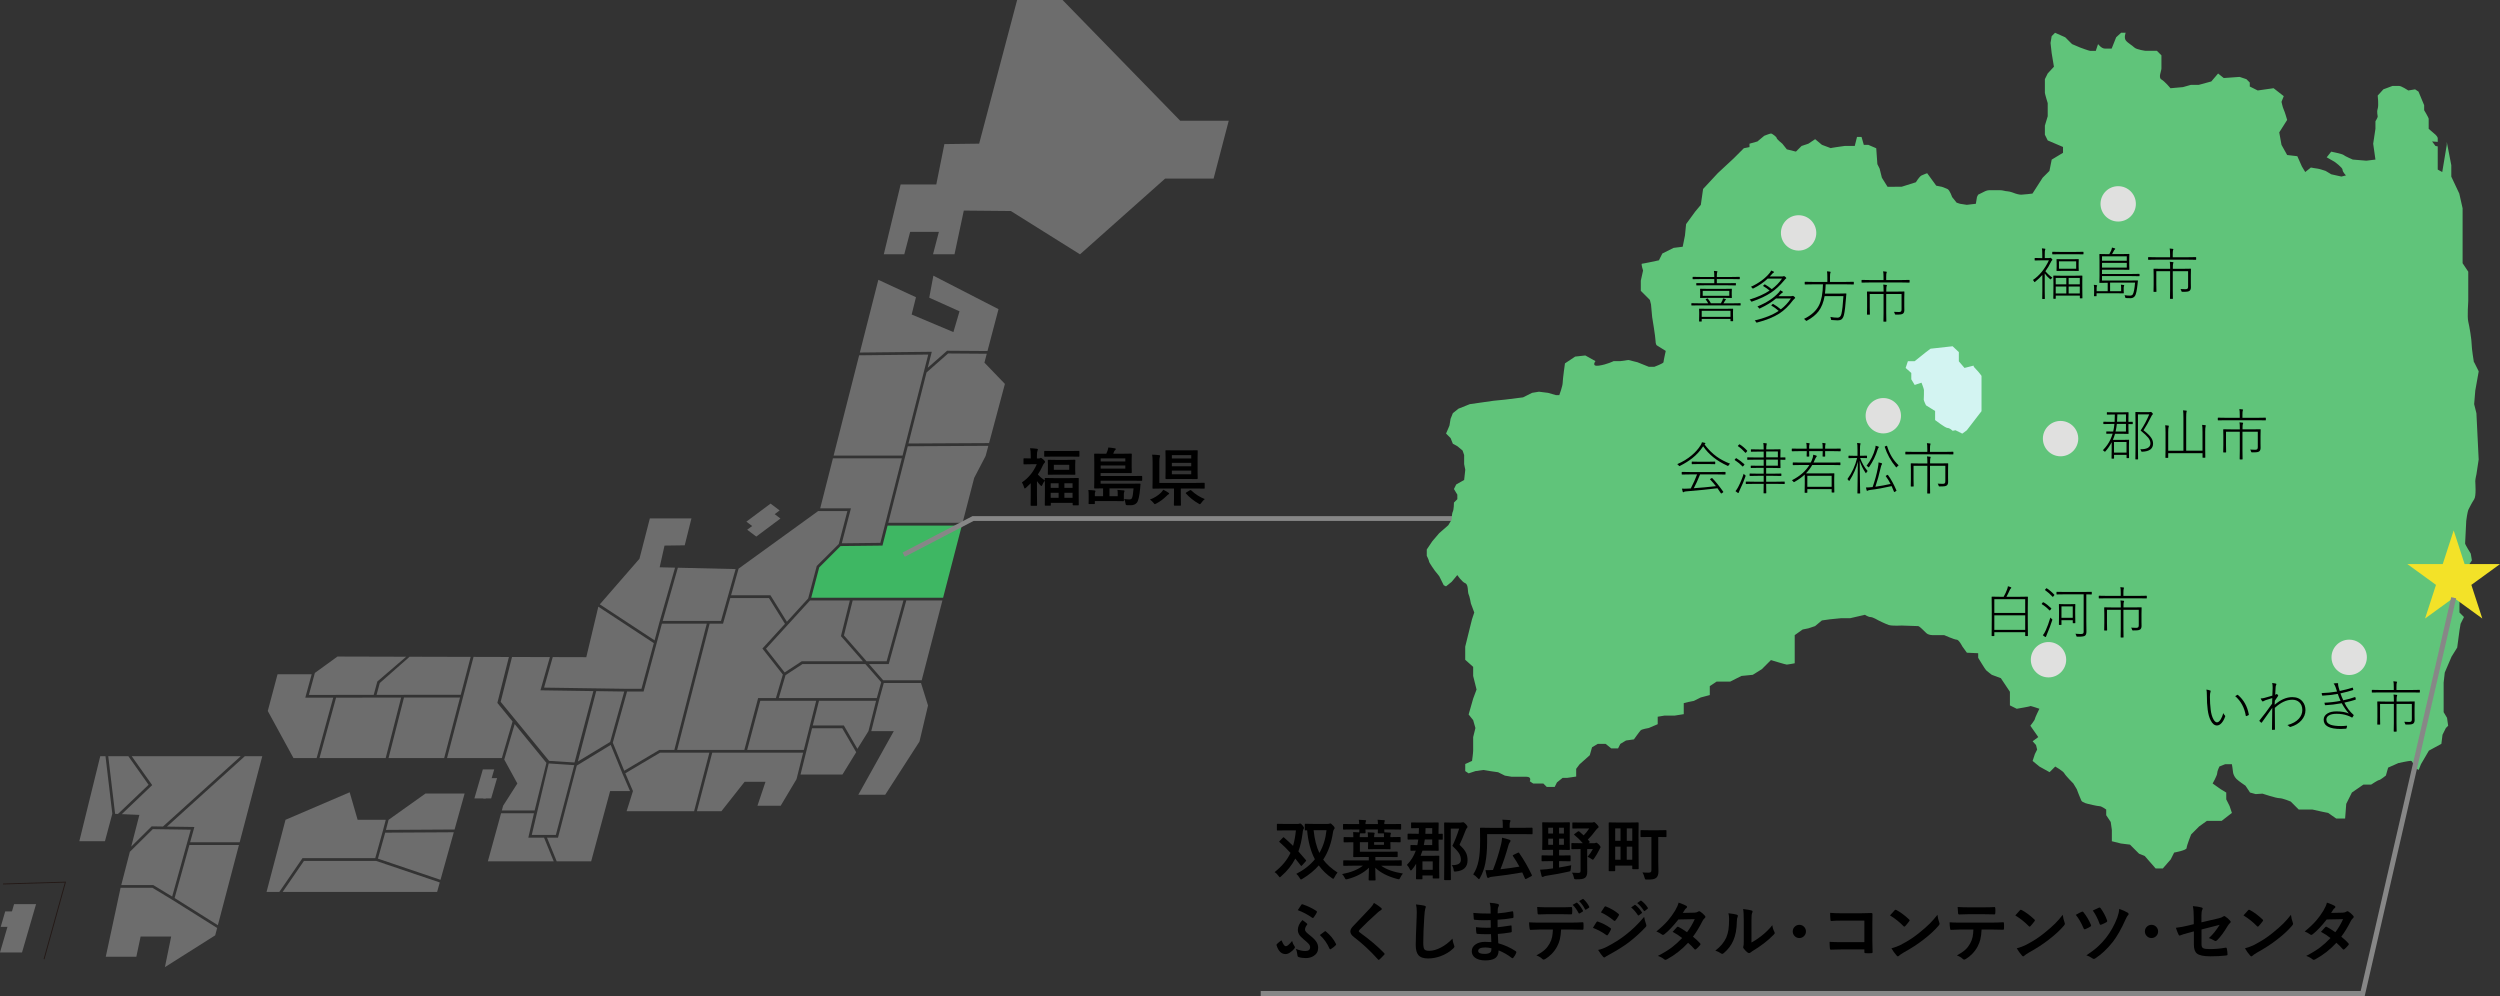 <?xml version="1.0" encoding="UTF-8"?><svg id="_アウトライン" xmlns="http://www.w3.org/2000/svg" viewBox="0 0 796.02 317.16"><rect x="0" y="0" width="796.02" height="317.16" fill="#333333" stroke="none"/><defs><style>.cls-1{fill:#000;}.cls-1,.cls-2,.cls-3,.cls-4,.cls-5,.cls-6,.cls-7{stroke-width:0px;}.cls-8{stroke-width:1.61px;}.cls-8,.cls-9,.cls-10{fill:none;stroke-miterlimit:10;}.cls-8,.cls-10{stroke:#878787;}.cls-2{fill:#e0e0df;}.cls-9{stroke:#231815;stroke-width:.29px;}.cls-3{fill:#f3e228;}.cls-4{fill:#60c47a;}.cls-5{fill:#3eb763;}.cls-6{fill:#d3f4f2;}.cls-7{fill:#6d6d6d;}.cls-10{stroke-width:1.52px;}</style></defs><polygon class="cls-7" points="7.01 303.27 11.48 287.89 4.48 287.89 0 303.27 7.01 303.27"/><polygon class="cls-7" points="5.17 295.12 6.61 290.2 1.66 290.2 .23 295.12 5.17 295.12"/><polyline class="cls-9" points=".97 281.47 20.83 280.88 14.02 305.41"/><polygon class="cls-7" points="119.48 273.24 121.94 264.43 122.83 261.03 113.87 261.03 111.34 252.27 90.91 261.03 84.87 284 88.94 284 96.32 273.24 119.48 273.24"/><polygon class="cls-7" points="123.73 261.03 122.89 264.25 144.74 264.12 147.94 252.66 135.48 252.66 123.73 261.03"/><polygon class="cls-7" points="96.78 274.12 90 284 139.18 284 140.02 280.98 119.74 274.12 96.78 274.12"/><polygon class="cls-7" points="122.65 265.13 120.34 273.4 140.26 280.14 144.49 265 122.65 265.13"/><polygon class="cls-7" points="54.86 286.51 48.54 282.68 38.39 282.68 33.68 304.63 43.41 304.63 44.77 298.21 54.5 298.21 52.51 307.94 68.52 297.82 69.14 295.48 54.86 286.51 54.86 286.51"/><polygon class="cls-7" points="61.89 263.32 60.54 268.18 76.31 268.18 83.51 240.78 77.96 240.78 53.17 263.19 61.89 263.32"/><polygon class="cls-7" points="54.82 285.47 60.74 264.18 48.65 264 41.35 271.22 38.61 281.81 48.79 281.81 54.82 285.47"/><polygon class="cls-7" points="40.87 240.78 34.47 240.78 36.65 259.13 37.56 259.17 47.31 249.88 40.87 240.78"/><polygon class="cls-7" points="35.76 259.1 33.59 240.78 31.92 240.78 25.26 267.84 33.42 267.84 35.76 259.1"/><polygon class="cls-7" points="55.6 285.94 69.37 294.59 76.08 269.06 60.3 269.06 55.6 285.94"/><polygon class="cls-7" points="51.89 263.17 76.65 240.78 41.94 240.78 48.46 249.99 38.78 259.23 44.38 259.47 41.78 269.57 48.29 263.12 51.89 263.17"/><polygon class="cls-7" points="173.98 242.9 163.88 230.55 160.56 241.85 164.73 249.47 160.2 256.55 159.79 258.06 170.23 258.06 173.98 242.9"/><polygon class="cls-7" points="249.94 198.63 244.83 190.42 232.53 190.42 230.22 198.59 225.95 198.59 215.61 238.79 237 238.79 241.4 222.26 247.06 222.26 249.26 214.79 242.75 206.5 249.94 198.63"/><polygon class="cls-7" points="295.56 112.9 273.56 113.13 265.43 145.06 287.38 145.06 295.56 112.9"/><polygon class="cls-7" points="158.36 223.81 162.04 209.19 150.78 209.16 142.34 241.37 159.79 241.37 163.2 229.73 158.36 223.81"/><polygon class="cls-7" points="295.39 117.11 301.56 111.68 314.42 111.77 317.93 98.44 297.19 87.78 295.88 94.79 305.52 99.12 303.57 105.74 290.28 100.14 291.65 94.64 279.67 89.1 273.78 112.25 296.69 112.01 295.39 117.11"/><polygon class="cls-7" points="198.34 246.68 198.15 246.22 198.15 246.21 198.15 246.21 194.46 237.18 183.65 243.77 177.67 266.72 174.17 266.72 177.26 274.26 188.23 274.26 194.27 251.88 200.6 251.88 198.35 246.67 198.34 246.68"/><polygon class="cls-7" points="168.22 266.72 170.02 258.94 159.55 258.94 155.34 274.26 176.31 274.26 173.23 266.72 168.22 266.72"/><polygon class="cls-7" points="275.93 210.56 282.31 210.56 287.66 191.19 271.5 191.19 268.72 202.32 275.93 210.56"/><polygon class="cls-7" points="169.32 265.85 176.99 265.85 182.84 243.63 174.71 243.09 169.32 265.85"/><polygon class="cls-7" points="242.08 223.14 237.91 238.79 255.94 238.79 259.88 223.14 242.08 223.14"/><polygon class="cls-7" points="245.32 189.54 250.55 197.96 257.33 190.54 260.06 180.21 260.14 180.13 267.07 173.21 269.81 162.73 260.5 162.73 235.17 181.06 232.78 189.54 245.32 189.54"/><polygon class="cls-7" points="182.93 242.78 188.93 220.05 172.08 219.8 175.09 209.22 163.03 209.19 159.42 223.47 174.84 242.27 182.93 242.78"/><polygon class="cls-7" points="229.56 197.72 234.22 181.2 215.84 180.77 211.01 197.72 229.56 197.72"/><polygon class="cls-7" points="268.03 172.99 280.31 172.85 287.15 145.94 265.21 145.94 261.16 161.85 270.95 161.85 268.03 172.99"/><polygon class="cls-7" points="295.05 118.57 295.03 118.55 289.26 141.21 314.93 141.08 319.97 122.24 313.45 115.47 314.19 112.64 301.88 112.55 295.05 118.57"/><polygon class="cls-7" points="249.84 214.11 255.26 210.56 274.77 210.56 267.76 202.55 270.6 191.19 257.92 191.19 243.9 206.54 249.84 214.11"/><polygon class="cls-7" points="199.34 219.32 204.25 219.32 208.18 204.78 190.51 193.17 186.68 209.25 176 209.22 173.24 218.94 199.34 219.32"/><polygon class="cls-7" points="209.85 198.59 209.84 198.59 214.94 180.75 210.04 180.63 211.59 173.72 218.02 173.63 220.16 165.06 206.92 165.06 203.61 177.91 190.98 192.43 208.42 203.89 209.85 198.59"/><polygon class="cls-7" points="194.28 236.23 198.76 220.19 189.84 220.06 184 242.46 194.28 236.23"/><polygon class="cls-7" points="293.25 217.47 281.41 217.47 279.93 222.81 277.42 232.8 284.59 232.8 273.3 253.05 281.86 253.05 292.77 236.11 295.49 224.63 293.25 217.47"/><polygon class="cls-7" points="97.2 222.15 99.24 214.7 88.37 214.7 85.26 226.38 93.44 241.37 100.82 241.37 106.1 222.14 97.2 222.15"/><polygon class="cls-7" points="107.01 222.14 101.73 241.37 122.81 241.37 127.72 222.12 107.01 222.14"/><polygon class="cls-7" points="120.93 217.47 119.9 221.25 146.71 221.22 149.87 209.16 130.42 209.11 120.93 217.47"/><polygon class="cls-7" points="282.83 166.47 306.48 166.47 310.19 152.17 313.84 145.16 314.69 141.96 289.04 142.09 282.83 166.47"/><polygon class="cls-7" points="118.99 221.25 120.15 216.99 129.32 209.11 107.45 209.05 100.26 214.26 98.35 221.27 118.99 221.25"/><polygon class="cls-7" points="276.52 232.8 278.95 223.14 260.78 223.14 258.79 231 268.69 231 273 238.43 276.52 232.8"/><polygon class="cls-7" points="199.66 220.2 195.12 236.47 198.76 245.4 209.92 238.79 214.71 238.79 225.04 198.59 210.76 198.59 204.92 220.2 199.66 220.2"/><polygon class="cls-7" points="255.52 211.44 250.12 214.98 247.98 222.26 279.18 222.26 280.58 217.21 275.53 211.44 255.52 211.44"/><polygon class="cls-7" points="201.54 251.88 199.52 258.3 221 258.3 225.87 239.66 210.16 239.66 199.11 246.22 201.54 251.88"/><polygon class="cls-7" points="253.62 248.09 255.72 239.66 226.78 239.66 221.9 258.3 229.7 258.3 237.09 248.93 243.74 248.93 241.18 256.55 248.58 256.55 253.62 248.09"/><polygon class="cls-7" points="128.63 222.11 123.72 241.37 141.43 241.37 146.48 222.1 128.63 222.11"/><polygon class="cls-7" points="282.98 211.44 276.7 211.44 281.21 216.6 293.48 216.6 300.07 191.19 288.57 191.19 282.98 211.44"/><polygon class="cls-5" points="280.99 173.72 267.64 173.87 260.85 180.67 258.3 190.32 300.29 190.32 306.25 167.35 282.61 167.35 280.99 173.72"/><polygon class="cls-7" points="258.57 231.88 254.89 246.62 268.24 246.62 272.62 239.51 268.18 231.88 258.57 231.88"/><polygon class="cls-7" points="375.78 38.44 338.33 0 323.86 0 311.77 45.74 300.7 45.88 298.12 58.74 286.77 58.74 281.41 80.97 287.93 80.97 289.8 73.83 298.95 73.83 297.08 80.97 303.92 80.97 306.88 67.05 321.86 67.19 343.88 80.98 370.99 56.86 386.42 56.86 391.24 38.44 375.78 38.44"/><polygon class="cls-7" points="154.67 254.22 157.36 244.99 153.74 244.99 151.05 254.22 154.67 254.22"/><polygon class="cls-7" points="156.39 254.22 158.27 247.76 155.73 247.76 153.85 254.22 156.39 254.22"/><polygon class="cls-7" points="240.54 168.28 248.24 162.53 245.35 160.35 237.65 166.1 240.54 168.28"/><polygon class="cls-7" points="240.8 170.85 248.5 165.1 245.61 162.92 237.91 168.67 240.8 170.85"/><polyline class="cls-10" points="287.74 176.6 309.81 165.11 470.28 165.11"/><path class="cls-1" d="M332.76,147.02c0,.17-.08.32-.24.44-.17.15-.33.4-.48.74-.47,1.07-1,2.03-1.58,2.88.51.59,1.25,1.23,2.21,1.92-.01-.23-.02-.42-.02-.58,0-.11.01-.18.04-.2s.08-.03.18-.03l2.66.04h5.08l2.66-.04c.1,0,.17.01.19.04.01.02.02.08.02.19l-.02,2.35v2.14l.02,3.78c0,.1,0,.16-.03.18-.03.02-.08.03-.18.03h-1.51c-.15,0-.22-.07-.22-.21v-.58h-6.95v.68c0,.1-.01.17-.04.19-.03.02-.1.03-.2.03h-1.46c-.1,0-.17-.01-.19-.04-.02-.03-.03-.08-.03-.18l.04-3.85v-1.88l-.02-1.97c-.33.33-.62.82-.88,1.46-.06.14-.13.21-.19.21-.06,0-.21-.11-.44-.34-.3-.3-.63-.71-1-1.24v4.68l.04,2.97c0,.1-.02.17-.05.19-.03.02-.09.03-.2.03h-1.58c-.11,0-.18-.01-.21-.04-.02-.03-.03-.08-.03-.18l.04-2.97v-3.99c-.47.46-.95.92-1.45,1.38-.21.19-.35.28-.44.28-.08,0-.15-.11-.21-.32-.18-.62-.41-1.17-.7-1.62,2.05-1.35,3.63-3.27,4.73-5.78h-1.94l-2.06.04c-.1,0-.17-.01-.2-.04-.02-.03-.03-.08-.03-.18v-1.48c0-.1.01-.17.04-.2.03-.02.09-.03.19-.03l2.08.05v-.82c0-1.04-.07-1.85-.21-2.44.74.02,1.46.08,2.17.18.21.03.32.09.32.21,0,.09-.04.23-.13.42-.12.23-.18.75-.18,1.55v.91h.6c.16,0,.29-.03.38-.09.12-.08.2-.12.24-.12.15,0,.43.19.84.56.36.35.54.57.54.68ZM335.39,145.38l-2.67.04c-.12,0-.19-.01-.21-.04s-.03-.08-.03-.18v-1.4c0-.11.01-.18.04-.2s.09-.03.2-.03l2.67.04h5.42l2.64-.04c.12,0,.19.01.21.04s.03.09.03.19v1.4c0,.1-.01.17-.04.19s-.09.03-.2.03l-2.64-.04h-5.42ZM339.77,146.44l2.4-.06c.1,0,.17.01.2.04.02.03.03.09.03.19l-.05,1.32v1.69l.05,1.32c0,.11-.02.18-.05.2-.02.02-.08.03-.18.03l-2.4-.04h-3.52l-2.4.04c-.1,0-.17-.01-.19-.04s-.03-.09-.03-.19l.03-1.3v-1.69l-.03-1.32c0-.11.01-.18.04-.2s.08-.03.18-.03l2.4.04h3.52ZM334.55,153.87v1.47h2.52v-1.47h-2.52ZM334.55,158.5h2.52v-1.58h-2.52v1.58ZM340.45,149.58v-1.59h-4.9v1.59h4.9ZM341.51,153.87h-2.6v1.47h2.6v-1.47ZM338.91,158.5h2.6v-1.58h-2.6v1.58Z"/><path class="cls-1" d="M360.95,155.5h-7.68v2.5h2.62v-.9c0-.4-.03-.77-.1-1.12.87.05,1.53.1,2,.16.19.03.28.1.28.22,0,.03-.04.14-.13.34-.06.16-.1.4-.1.72v1.2l.02.72c0,.1-.01.17-.03.2-.02.03-.09.04-.19.04-.7-.03-1.64-.04-2.82-.04h-6.21v.74c0,.1-.01.17-.04.19s-.09.03-.19.03h-1.53c-.12,0-.19-.01-.21-.04-.02-.03-.03-.08-.03-.18l.03-1.04v-1.64c0-.65-.03-1.18-.1-1.58.76.02,1.42.07,2,.15.19.03.28.1.28.21,0,.08-.04.19-.11.3-.06.13-.1.3-.1.5v.82h2.62v-2.5l-2.62.04c-.1,0-.17-.01-.19-.04-.02-.03-.03-.09-.03-.19l.04-2.47v-5.76l-.04-2.41c0-.11.01-.18.04-.2s.08-.03.18-.03l2.71.04h.92c.14-.27.26-.57.38-.9.13-.35.22-.72.28-1.1.73.06,1.44.16,2.12.28.18.02.26.1.26.23,0,.08-.06.19-.19.3-.14.12-.24.26-.32.4-.08.18-.18.44-.31.78h2.96l2.7-.04c.12,0,.19.01.21.04.03.03.04.09.04.19l-.04,1.68v2.41l.04,1.61c0,.14-.02.23-.05.25-.02.02-.08.03-.2.03l-2.7-.02h-6.98v.95h10.23l2.76-.04c.12,0,.19.01.21.04.03.03.04.09.04.19v1.09c0,.11-.01.18-.04.21s-.09.04-.21.04l-2.76-.04h-10.23v.95h9.68l2.78-.04c.16,0,.24.06.24.18,0,.02,0,.04,0,.07-.02.18-.04.42-.07.74-.03.34-.04.55-.05.63-.21,2.4-.56,3.9-1.06,4.5-.44.52-1.09.78-1.93.78-.46,0-.83,0-1.12-.02-.23-.01-.36-.05-.41-.11-.05-.04-.08-.17-.11-.37-.08-.56-.24-1.06-.46-1.5.63.1,1.17.15,1.62.15s.72-.13.86-.4c.22-.41.39-1.45.52-3.12ZM358.31,145.95h-7.84v.98h7.84v-.98ZM358.31,149.2v-1h-7.84v1h7.84Z"/><path class="cls-1" d="M370.39,155.93c.68.33,1.21.62,1.58.9.2.14.3.25.3.32,0,.13-.09.23-.28.29-.13.07-.34.25-.63.55-.95.94-2.01,1.72-3.18,2.33-.25.14-.4.21-.46.21-.11,0-.26-.15-.46-.44-.29-.38-.67-.72-1.12-1.03,1.36-.49,2.53-1.22,3.52-2.18.31-.33.56-.65.74-.96ZM366.89,144.77c.64,0,1.36.05,2.18.15.21.02.32.1.32.25,0,.05-.04.19-.12.42-.08.21-.13.67-.13,1.39v6.78h11.59l2.63-.04c.1,0,.17.01.19.04s.03.08.03.18v1.43c0,.1-.01.16-.03.18-.02.02-.08.03-.18.03l-2.63-.04h-4.76v3.08l.04,2.17c0,.1-.01.17-.04.19s-.08.03-.18.03h-1.83c-.13,0-.2-.07-.2-.21l.04-2.17v-3.08h-3.96l-2.67.04c-.1,0-.17-.01-.19-.04-.02-.03-.03-.08-.03-.18l.04-2.56v-5.78c0-.9-.05-1.65-.14-2.25ZM381.12,143.36c.12,0,.19.01.21.04.02.03.03.09.03.19l-.04,2.16v4.42l.04,2.16c0,.15-.15.22-.44.22l-2.38-.04h-4.45l-2.58.04c-.28,0-.42-.07-.42-.22l.04-2.16v-4.42l-.04-2.16c0-.11.01-.18.04-.2s.09-.03.19-.03l2.57.04h4.66l2.58-.04ZM373.13,144.92v1.06h6.17v-1.06h-6.17ZM373.13,148.47h6.17v-1.1h-6.17v1.1ZM379.3,151.02v-1.18h-6.17v1.18h6.17ZM383.61,158.91c-.38.29-.75.69-1.1,1.2-.21.29-.36.44-.44.44-.07,0-.22-.07-.46-.22-1.48-.84-2.82-1.91-4-3.2-.05-.05-.08-.1-.08-.14,0-.04.07-.11.21-.2l1.09-.66c.1-.06.19-.1.24-.1.06,0,.13.03.21.1,1.29,1.22,2.73,2.15,4.34,2.78Z"/><path class="cls-1" d="M408.87,266.69c1.12.98,2.07,1.87,2.85,2.64.42-1.42.72-3.07.91-4.93h-3.45l-2.36.04c-.12,0-.19-.01-.22-.04-.02-.03-.03-.09-.03-.2v-1.66c0-.11.01-.17.04-.2.03-.02.09-.03.21-.03l2.36.04h4.01c.21,0,.37-.03.48-.08.07-.04.16-.06.29-.06.21,0,.48.21.84.65.28.37.42.64.42.8,0,.05-.09.23-.26.52-.09.17-.16.58-.22,1.22-.28,2.18-.72,4.08-1.32,5.69.76.84,1.55,1.76,2.38,2.76.07.08.1.14.1.18s-.05.12-.16.24l-1.16,1.28c-.1.12-.18.18-.24.18-.03,0-.09-.05-.16-.14-.5-.66-1.08-1.4-1.74-2.21-1.07,2.07-2.57,3.95-4.51,5.64-.21.21-.35.32-.42.32s-.21-.15-.42-.44c-.37-.53-.78-.93-1.24-1.22,2.34-1.84,4.03-3.88,5.06-6.11-1.12-1.24-2.28-2.38-3.49-3.44-.08-.05-.11-.1-.11-.14,0-.05.05-.13.15-.22l1.01-1.04c.09-.1.17-.15.21-.15.04,0,.1.03.18.09ZM425.9,277.81c-.38.42-.71.93-1.01,1.55-.15.31-.28.46-.38.46-.08,0-.22-.08-.44-.24-1.63-1.11-3.01-2.45-4.16-4.02-1.37,1.57-3.1,2.99-5.19,4.26-.26.16-.42.24-.48.24-.08,0-.22-.16-.4-.48-.33-.57-.69-1.02-1.09-1.34,2.42-1.23,4.39-2.78,5.92-4.64-1.33-2.53-2.15-5.6-2.47-9.22-.2.01-.38.02-.53.02-.11,0-.17-.01-.19-.04s-.03-.09-.03-.19v-1.61c0-.12.01-.2.04-.23.03-.02.09-.03.18-.03l2.52.04h4.56c.23,0,.41-.03.52-.08.11-.05.22-.08.34-.08.14,0,.44.24.9.72.31.33.46.58.46.75,0,.12-.08.28-.24.46-.14.21-.23.46-.27.74-.49,3.47-1.54,6.43-3.14,8.86,1.06,1.46,2.58,2.83,4.56,4.12ZM422.36,264.34h-4.1c.31,2.92.92,5.34,1.84,7.25,1.24-2.12,1.99-4.54,2.27-7.25Z"/><path class="cls-1" d="M430.52,264.11l-2.67.04c-.11,0-.17-.01-.19-.04s-.03-.09-.03-.19v-1.33c0-.11.01-.17.04-.2.03-.02.09-.03.18-.03l2.67.04h2.26c-.03-.63-.07-1.09-.13-1.38.85.03,1.53.07,2.04.12.2.03.3.09.3.19,0,.08-.04.2-.13.34-.06.08-.08.32-.08.73h3.97c-.02-.63-.06-1.09-.12-1.38.85.03,1.52.07,2.03.12.2.03.3.09.3.19,0,.08-.04.2-.12.34-.05.08-.08.32-.08.73h2.49l2.66-.04c.11,0,.17.01.19.04.02.03.03.09.03.19v1.33c0,.11-.01.17-.04.2s-.09.03-.18.03l-2.66-.04h-2.49c0,.41.01.71.04.9.54.02,1.13.05,1.79.1.2.02.3.09.3.2,0,.03-.03.13-.08.28-.08.16-.11.44-.11.84v.12h.38l2.65-.04c.11,0,.18.01.21.04.02.03.03.09.03.2v1.22c0,.11-.02.17-.05.19-.02.02-.08.03-.18.03l-2.65-.04h-.38v.23l.04,1.79c0,.12-.01.18-.04.21s-.09.03-.19.03l-2.13-.04h-2.44l-2.13.04c-.12,0-.18-.01-.21-.04-.02-.03-.03-.09-.03-.19l.04-1.79v-.23h-2.62v3.04h8.94l2.86-.04c.11,0,.17.01.2.04.02.03.03.09.03.19v1.29c0,.1-.01.17-.04.19s-.09.04-.19.04l-2.86-.04h-4.01v1.09h5.53l2.65-.04c.11,0,.17.01.19.04.02.03.03.09.03.19v1.31c0,.1-.01.17-.04.19-.02.02-.09.04-.19.04l-2.65-.04h-3.68c1.58,1.16,3.89,2,6.93,2.5-.31.34-.59.77-.84,1.3-.16.36-.31.53-.45.53-.08,0-.23-.03-.47-.09-3.03-.8-5.38-2-7.05-3.6,0,.86.03,1.76.06,2.69.03.71.04,1.08.04,1.12,0,.11-.01.18-.04.21-.03.02-.09.03-.18.03h-1.78c-.14,0-.21-.08-.21-.24,0-.06.01-.52.04-1.36.03-.83.05-1.65.07-2.44-1.74,1.67-4.01,2.88-6.81,3.62-.25.05-.4.08-.47.08-.15,0-.31-.18-.47-.54-.21-.43-.47-.81-.8-1.14,2.86-.55,5.07-1.44,6.61-2.67h-3.38l-2.65.04c-.11,0-.17-.01-.19-.04-.02-.03-.03-.09-.03-.18v-1.31c0-.11.01-.17.04-.2.03-.02.09-.03.18-.03l2.65.04h5.27v-1.09h-2.27l-2.45.04c-.12,0-.18-.01-.21-.04-.02-.03-.03-.09-.03-.19l.04-1.92v-2.59h-.26l-2.62.04c-.11,0-.17-.01-.19-.04-.02-.03-.03-.09-.03-.18v-1.22c0-.12.01-.18.04-.21.03-.02.09-.03.18-.03l2.62.04h.26c0-.77-.02-1.32-.06-1.64.85.03,1.5.06,1.93.1,0-.06,0-.18.02-.36.01-.23.02-.41.03-.54h-2.26ZM433.02,265.51c-.05.17-.08.44-.08.82v.21h2.62v-.18c0-.6-.03-1.05-.1-1.35.87.03,1.52.06,1.97.1.18.03.28.09.28.2,0,.04-.03.13-.08.28-.06.16-.09.43-.09.8v.16h3.14v-.1c0-.51-.01-.87-.04-1.1h-1.68c-.12,0-.2-.01-.23-.04-.02-.03-.03-.09-.03-.2,0-.02,0-.14.01-.35.01-.22.02-.44.03-.66h-3.97l.04,1c0,.12-.02.19-.05.21-.03.02-.09.03-.19.03h-1.48l-.06.16ZM440.67,269v-.85h-3.14v.85h3.14Z"/><path class="cls-1" d="M451.16,267.29l-2.77.04c-.1,0-.16-.01-.18-.04s-.03-.1-.03-.21v-1.32c0-.16.01-.25.04-.28.02-.03.08-.04.17-.04l2.77.04h.58c.05-.59.07-1.19.07-1.8l-2.28.04c-.11,0-.17-.01-.2-.04-.02-.03-.03-.09-.03-.18v-1.39c0-.12.01-.19.04-.21.03-.02.09-.03.18-.03l2.4.04h3.13l2.79-.04c.12,0,.19.02.21.05.02.03.03.1.03.21l-.04,2.33v1.05c.29,0,.56-.02.83-.03.17,0,.27-.01.29-.01.11,0,.17.01.2.04.02.03.03.09.03.18v1.42c0,.12-.01.19-.04.22-.03.02-.09.03-.18.03l-1.12-.02v1l.04,2.34c0,.11-.02.17-.05.19-.03.02-.09.03-.19.03l-2.79-.04h-2.14c-.23.7-.43,1.24-.6,1.64h3.58l2.14-.04c.12,0,.19.01.21.04.02.03.03.09.03.2l-.04,2.23v1.58l.04,2.98c0,.11-.01.17-.04.19-.03.02-.09.03-.2.03h-1.61c-.12,0-.18-.01-.21-.04s-.03-.09-.03-.18v-.74h-3.27v.98c0,.11-.01.18-.04.21-.03.02-.09.03-.18.03h-1.6c-.11,0-.18-.01-.21-.04-.02-.03-.03-.09-.03-.19l.04-2.87v-1.83c-.46.76-.91,1.39-1.34,1.89-.13.15-.24.23-.33.23-.1,0-.19-.09-.28-.28-.27-.61-.6-1.1-.98-1.49,1.28-1.31,2.23-2.82,2.83-4.53-.4,0-.77.02-1.11.03-.22,0-.34,0-.36,0-.11,0-.18-.01-.21-.04-.02-.03-.03-.09-.03-.18v-1.39c0-.11.02-.17.05-.19.02-.02.08-.03.18-.03l1.97.04c.1-.42.2-1.01.3-1.78h-.44ZM456.19,274.27h-3.27v2.69h3.27v-2.69ZM453.36,269.08h2.67v-1.78h-2.35c-.08.59-.19,1.18-.32,1.78ZM456.03,263.69h-2.12c-.03,1.16-.05,1.76-.06,1.8h2.18v-1.8ZM462.25,275.47h.21c1.8,0,2.7-.57,2.7-1.7,0-.75-.2-1.45-.61-2.09-.4-.63-1.1-1.41-2.1-2.34.79-1.61,1.51-3.44,2.16-5.51h-2.67v11.76l.04,4.41c0,.11-.01.17-.04.2-.03.02-.09.03-.19.03h-1.68c-.12,0-.2-.01-.22-.04-.02-.03-.03-.09-.03-.19l.04-4.39v-9.07l-.04-4.42c0-.12.02-.18.05-.21.03-.02.1-.03.21-.03l1.87.04h3.07c.26,0,.44-.02.54-.06.13-.04.24-.06.32-.06.17,0,.46.21.88.64.33.38.5.66.5.85,0,.15-.07.28-.21.4-.11.08-.25.33-.41.76-.67,1.76-1.31,3.28-1.92,4.55,1.08.97,1.8,1.87,2.15,2.7.27.62.41,1.36.41,2.23,0,2.14-1.23,3.33-3.69,3.56-.19.01-.32.02-.37.02-.16,0-.26-.05-.3-.14-.03-.07-.06-.24-.09-.51-.1-.59-.3-1.05-.58-1.38Z"/><path class="cls-1" d="M473.51,265.6v2.54c0,2.49-.19,4.73-.58,6.74-.33,1.7-.89,3.25-1.68,4.65-.14.27-.26.4-.34.4-.08,0-.21-.11-.42-.34-.44-.48-.91-.87-1.41-1.18.81-1.22,1.38-2.69,1.72-4.39.32-1.51.48-3.6.48-6.28l-.04-3.95c0-.12.01-.18.04-.21.03-.02.09-.03.19-.03l2.86.04h4.17v-.9c0-.73-.04-1.3-.12-1.7.73.02,1.47.06,2.23.12.23.03.34.1.34.21s-.04.25-.12.4c-.1.17-.15.47-.15.9v.96h4.27l2.82-.04c.14,0,.21.08.21.24v1.59c0,.12-.01.2-.04.23-.02.02-.08.03-.16.03l-2.82-.04h-11.42ZM483.7,271.58c1.54,2.21,2.88,4.55,4.04,7.01.03.08.04.13.04.17,0,.09-.08.17-.24.25l-1.55.82c-.09.04-.16.06-.22.06-.1,0-.17-.07-.23-.22-.37-.83-.65-1.46-.84-1.88-3.24.57-6.5,1.04-9.79,1.4-.34.04-.59.12-.77.24-.13.08-.24.12-.34.12-.14,0-.24-.11-.32-.32-.15-.52-.32-1.25-.5-2.18.29.01.57.02.82.02.5,0,1.03-.02,1.57-.06,1.05-2.65,1.92-5.42,2.62-8.32.14-.57.24-1.22.28-1.96.76.16,1.53.37,2.33.64.24.07.36.19.36.36,0,.13-.06.27-.18.42-.22.26-.4.65-.53,1.17-.75,2.71-1.58,5.19-2.49,7.46,2.4-.27,4.41-.55,6.03-.84-.55-1.05-1.24-2.17-2.06-3.37-.04-.06-.06-.12-.06-.16,0-.07.08-.14.23-.21l1.36-.66c.14-.06.24-.09.28-.09.05,0,.1.04.16.13Z"/><path class="cls-1" d="M499.84,272.36c.12,0,.19.01.22.04.02.03.03.09.03.2v1.42c0,.11-.01.17-.04.19-.03.02-.1.03-.21.03l-2.5-.04h-.92v2.02c1.48-.25,2.76-.48,3.87-.72-.08.46-.13.86-.15,1.22-.03.35-.08.56-.15.63-.06.06-.25.13-.55.19-2.12.49-4.48.93-7.1,1.32-.39.06-.65.14-.79.24s-.27.14-.4.14-.23-.11-.3-.32c-.13-.43-.29-1.1-.48-2,.54-.01,1.25-.07,2.14-.16.64-.06,1.31-.15,1.99-.26v-2.31h-.92l-2.49.04c-.11,0-.18-.01-.21-.04-.02-.03-.03-.09-.03-.18v-1.42c0-.12.01-.19.04-.21.03-.02.09-.03.2-.03l2.49.04h.92v-1.8h-.78l-2.45.04c-.11,0-.17-.01-.19-.04s-.03-.09-.03-.18l.04-2.16v-4.04l-.04-2.15c0-.12.01-.19.04-.21.03-.02.09-.03.18-.03l2.45.04h3.45l2.43-.04c.12,0,.2.01.22.04.03.03.04.09.04.2l-.04,2.15v4.04l.04,2.16c0,.11-.02.17-.05.19-.03.02-.1.03-.21.03l-2.43-.04h-.74v1.8h.92l2.5-.04ZM492.97,265.41h1.53v-1.85h-1.53v1.85ZM492.97,269h1.53v-1.97h-1.53v1.97ZM497.96,263.56h-1.54v1.85h1.54v-1.85ZM497.96,269v-1.97h-1.54v1.97h1.54ZM502.85,264.75c.33.27.8.69,1.4,1.24.59-.57,1.18-1.31,1.78-2.21h-2.82l-2.33.04c-.11,0-.17-.01-.2-.04-.02-.03-.03-.09-.03-.18v-1.49c0-.12.01-.18.04-.21.03-.02.09-.03.18-.03l2.33.04h3.58c.24,0,.4-.03.48-.08.11-.05.21-.08.3-.08.14,0,.41.22.83.65.41.42.62.73.62.92,0,.14-.08.25-.24.34-.18.12-.39.35-.65.68-.79,1.09-1.63,2.08-2.54,2.99.33.38.51.57.52.58.06.07.09.13.09.18,0,.07-.06.14-.17.22l-.23.17h1.78c.16,0,.29-.02.38-.07.17-.07.27-.1.31-.1.16,0,.44.19.84.58.35.38.53.67.53.87,0,.08-.05.17-.15.29-.05.07-.15.27-.29.59-.55,1.09-1.09,2-1.62,2.73-.18.25-.31.38-.4.38-.06,0-.2-.08-.42-.24-.44-.32-.87-.55-1.26-.69.72-.84,1.28-1.67,1.7-2.48h-1.82v4.81l.02,2.46c0,.9-.23,1.53-.7,1.89-.27.2-.62.33-1.06.4-.38.05-.94.08-1.69.08-.36,0-.57-.03-.63-.1-.07-.06-.13-.24-.19-.54-.12-.59-.31-1.09-.57-1.48.6.05,1.24.08,1.94.08.33,0,.55-.05.65-.16.09-.1.13-.3.13-.6v-6.83h-.19l-2.52.04c-.11,0-.17-.01-.19-.04-.02-.03-.03-.09-.03-.18v-1.48c0-.12.01-.19.04-.22.03-.02.09-.03.18-.03l2.52.04h.9c-.83-.98-1.72-1.85-2.67-2.61-.08-.07-.12-.12-.12-.16,0-.05.06-.11.18-.19l1.02-.76c.1-.08.17-.11.24-.11.05,0,.12.03.21.09Z"/><path class="cls-1" d="M521.73,267.03v3.39l.04,6.09c0,.11-.01.18-.04.2-.02.02-.09.04-.19.04h-1.58c-.12,0-.18-.02-.21-.05-.02-.02-.03-.08-.03-.19v-.9h-5.43v1.56c0,.15-.07.23-.22.23h-1.61c-.12,0-.18-.01-.21-.04-.02-.03-.03-.09-.03-.19l.04-6.41v-3.73l-.04-4.93c0-.12.01-.19.04-.21.03-.02.09-.03.19-.03l2.56.04h3.95l2.55-.04c.12,0,.19.01.21.04.02.03.03.09.03.2l-.04,4.93ZM514.29,263.77v3.95h1.7v-3.95h-1.7ZM514.29,273.75h1.7v-4.16h-1.7v4.16ZM519.73,263.77h-1.75v3.95h1.75v-3.95ZM517.97,273.75h1.75v-4.16h-1.75v4.16ZM525.18,266.5l-2.57.04c-.12,0-.2-.02-.23-.05-.02-.03-.03-.1-.03-.21v-1.74c0-.11.02-.17.05-.19.03-.02.1-.03.21-.03l2.57.04h2.62l2.57-.04c.12,0,.2.01.22.04.02.03.03.09.03.18v1.74c0,.12-.01.2-.04.23-.03.02-.11.03-.21.03l-2.37-.04v7.58l.06,3.34c.02.98-.22,1.68-.72,2.1-.27.22-.62.37-1.05.44-.42.08-1.05.11-1.89.1-.32,0-.51-.03-.57-.1-.05-.06-.12-.25-.21-.57-.13-.57-.34-1.11-.64-1.61.53.06,1.16.08,1.9.08.39,0,.65-.06.77-.19.12-.11.17-.32.17-.63v-10.54h-.66Z"/><path class="cls-1" d="M411.42,299.62c.17.66.41,1.19.71,1.59.13.15.19.28.19.38,0,.13-.06.27-.18.42-.33.43-.67.77-1.02,1-.63.52-1.22.78-1.76.78-1.35,0-2.31-.92-2.88-2.77-.02-.1-.03-.17-.03-.21,0-.06.03-.12.1-.19.29-.29.72-.65,1.27-1.08.07-.07.14-.1.19-.1s.1.06.14.18c.45,1.11.86,1.66,1.22,1.66.25,0,.5-.1.74-.3.5-.41.93-.87,1.3-1.37ZM412.58,302.12c1.1.46,2.11.69,3.03.69,1.03,0,1.54-.4,1.54-1.2,0-.38-.16-.74-.47-1.09-.25-.29-.78-.77-1.61-1.45-.72-.59-1.22-1.14-1.5-1.65-.22-.4-.33-.84-.33-1.31,0-1.07.48-2.12,1.45-3.15.68.46,1.18.84,1.5,1.15.05.06.08.12.08.17,0,0-.04.08-.12.22-.41.49-.62.99-.62,1.5,0,.27.14.55.42.84.22.23.66.61,1.32,1.13.98.77,1.66,1.49,2.02,2.17.28.51.42,1.06.42,1.67,0,1.09-.46,1.94-1.38,2.54-.72.47-1.57.71-2.54.71-.89,0-1.66-.11-2.32-.34-.21-.07-.31-.21-.33-.42-.12-1.03-.31-1.76-.55-2.19ZM413.22,289.79c.63-.96,1.01-1.53,1.15-1.72.06-.1.15-.15.27-.15.05,0,.1.01.15.03,1.61.55,3.05,1.25,4.33,2.08.13.08.2.19.2.32,0,.07-.02.14-.06.23-.11.27-.43.77-.95,1.51-.1.14-.19.21-.29.21-.08,0-.18-.05-.3-.14-1.34-.95-2.84-1.74-4.49-2.36ZM420.25,297.72c.25-.21.77-.59,1.55-1.15.01,0,.06-.03.13-.06.03-.01.05-.02.08-.02.04,0,.09.03.14.08,1.44,1.17,2.51,2.49,3.22,3.95.05.08.07.14.07.19,0,.08-.05.16-.15.27-.31.36-.83.76-1.54,1.22-.06.04-.12.06-.17.06-.11,0-.2-.08-.27-.24-.74-1.69-1.76-3.12-3.07-4.31Z"/><path class="cls-1" d="M437.48,287.5c.96.57,1.74,1.1,2.32,1.6.11.09.16.2.16.33,0,.19-.1.32-.3.4-.33.17-.66.42-1.01.74-2.3,2.06-4.21,3.88-5.73,5.46-.18.23-.28.38-.28.46,0,.11.09.24.28.38,3.21,2.32,5.82,4.53,7.81,6.61.1.12.14.21.14.28,0,.07-.05.15-.14.25-.56.61-1.05,1.09-1.46,1.46-.13.11-.23.16-.29.16s-.15-.06-.26-.18c-2.34-2.63-4.89-5-7.64-7.1-.75-.57-1.12-1.16-1.12-1.77,0-.33.1-.66.31-.97.13-.21.37-.5.72-.87.54-.57,1.49-1.57,2.84-2.99,1.05-1.09,1.88-1.97,2.5-2.64.52-.56.9-1.09,1.13-1.58Z"/><path class="cls-1" d="M450.88,287.98c1.33.15,2.21.28,2.62.38.33.08.5.22.5.4,0,.11-.07.34-.21.7-.1.29-.2,1.14-.29,2.55-.21,3.24-.32,5.95-.32,8.13,0,1.14.13,1.87.39,2.17.25.29.77.43,1.54.43,1.11,0,2.34-.34,3.68-1.04,1.33-.69,2.55-1.63,3.68-2.83.08.75.24,1.42.48,2,.11.25.16.41.16.5,0,.19-.14.41-.42.66-1.18,1.09-2.54,1.9-4.08,2.45-1.29.46-2.58.7-3.88.7-1.47,0-2.51-.36-3.11-1.08-.56-.67-.84-1.74-.84-3.21,0-1.31.1-4.33.3-9.07.02-.71.03-1.2.03-1.46,0-.94-.08-1.74-.25-2.39Z"/><path class="cls-1" d="M474.85,299.94c-.05-1.31-.09-2.15-.1-2.5-.59.01-1.12.02-1.59.02-.98,0-1.9-.04-2.74-.11-.21,0-.32-.12-.34-.35-.08-.46-.12-1.06-.12-1.79,1.07.13,2.2.2,3.38.2.44,0,.89,0,1.34-.03l-.04-2.41c-.83.03-1.54.04-2.11.04-1.09,0-2.06-.05-2.91-.14-.22,0-.34-.1-.36-.3-.06-.51-.11-1.14-.14-1.89,1.22.14,3.05.21,5.51.21,0-.4-.01-1.08-.04-2.04-.05-.55-.13-1.02-.26-1.4,1.14.07,2.02.19,2.65.38.2.06.3.2.3.4,0,.08-.02.16-.06.22-.2.39-.3.73-.32,1.02,0,.16-.01.37-.02.64,0,.31-.01.54-.02.71,1.58-.12,3.11-.33,4.59-.64.06-.01.11-.02.15-.02.12,0,.19.09.21.28.07.49.1,1,.1,1.53,0,.21-.08.32-.23.34-1.52.26-3.14.44-4.85.54l.02,2.38c.63-.04,2.01-.22,4.11-.54.08-.02.13-.03.17-.03.1,0,.15.07.16.2.04.8.06,1.37.06,1.72,0,.18-.11.28-.32.3-1.47.24-2.84.41-4.11.5.06,1.42.11,2.4.14,2.96,2.02.56,3.88,1.4,5.57,2.53.12.11.18.21.18.3,0,.04-.01.11-.04.21-.21.59-.52,1.11-.92,1.56-.08.11-.16.16-.27.16-.09,0-.17-.04-.24-.1-1.21-.96-2.6-1.75-4.17-2.39-.01,1.19-.42,2.04-1.21,2.54-.68.43-1.7.65-3.06.65-1.44,0-2.54-.31-3.31-.92-.65-.52-.97-1.19-.97-2.01,0-.93.43-1.67,1.3-2.23.77-.5,1.73-.75,2.9-.75.68,0,1.35.03,2.01.08ZM474.89,301.93c-.69-.16-1.34-.25-1.95-.25-1.51,0-2.27.37-2.27,1.11,0,.63.69.94,2.08.94.94,0,1.58-.21,1.91-.62.15-.21.23-.61.23-1.18Z"/><path class="cls-1" d="M497.07,295.96c-.07,1.28-.2,2.32-.4,3.13-.18.75-.46,1.49-.84,2.22-.43.85-1.03,1.67-1.78,2.44-.63.64-1.26,1.14-1.91,1.53-.27.17-.48.26-.62.26-.16,0-.3-.07-.44-.21-.44-.45-1.07-.82-1.88-1.12,1.13-.61,2.02-1.21,2.67-1.8.61-.56,1.11-1.21,1.52-1.94.4-.7.67-1.42.82-2.16.12-.6.21-1.38.25-2.35h-3.99c-.67,0-1.72.04-3.15.12-.16.02-.25-.11-.28-.4-.11-.62-.16-1.29-.16-2.01.79.07,1.98.1,3.57.1h9.43c1.5,0,2.86-.04,4.09-.12.15,0,.23.14.23.42.01.14.02.41.02.8s0,.67-.02.81c0,.24-.1.36-.31.36-1.46-.05-2.79-.08-3.99-.08h-2.82ZM489.43,288.79c1.22.07,2.39.1,3.49.1h3.87c1.44,0,2.62-.03,3.54-.08.17,0,.26.13.26.4.02.25.03.51.03.76s-.01.51-.03.77c0,.27-.09.4-.28.4-1.11-.04-2.29-.06-3.52-.06h-3.87c-.42,0-1.42.03-2.98.08-.22,0-.34-.12-.36-.36-.02-.19-.04-.52-.07-.98-.04-.48-.06-.82-.07-1.03ZM500.75,288.11l1.19-.68s.08-.03.11-.03c.06,0,.12.03.18.1.64.6,1.24,1.41,1.79,2.43.03.05.04.09.04.13,0,.08-.05.14-.14.21l-.94.56c-.05.03-.1.04-.14.04-.08,0-.14-.05-.2-.14-.57-1.09-1.2-1.96-1.89-2.62ZM502.8,286.91l1.14-.66s.09-.04.12-.04c.04,0,.1.04.17.11.75.7,1.34,1.48,1.78,2.35.03.05.04.11.04.15,0,.08-.05.16-.14.23l-.88.56c-.06.03-.12.05-.16.05-.08,0-.15-.05-.19-.15-.51-1-1.14-1.87-1.88-2.6Z"/><path class="cls-1" d="M507.2,295.43c.05-.09.29-.47.7-1.15.18-.3.32-.52.42-.65.1-.14.21-.22.32-.22.03,0,.05,0,.07.01,1.46.49,2.8,1.17,4.04,2.06.15.11.23.21.23.31,0,.04-.03.12-.08.24-.18.43-.49.96-.92,1.6-.12.14-.21.21-.28.21-.06,0-.14-.04-.25-.12-1.2-.88-2.61-1.64-4.24-2.29ZM508.86,302.46c.89-.17,1.84-.52,2.85-1.04,2.27-1.19,4.19-2.4,5.75-3.63,2.17-1.65,4.18-3.6,6.05-5.85.1.66.3,1.45.62,2.35.07.16.1.3.1.4,0,.16-.08.33-.23.48-1.59,1.71-3.37,3.33-5.34,4.85-1.63,1.24-3.72,2.55-6.28,3.95-.73.4-1.14.63-1.22.72-.11.11-.22.16-.34.16-.15,0-.29-.08-.42-.26-.4-.4-.91-1.11-1.55-2.13ZM509.74,290.5l1.11-1.68c.09-.16.19-.24.3-.24.06,0,.14.02.24.07,1.58.64,2.9,1.42,3.95,2.33.11.08.16.16.16.27,0,.09-.03.18-.08.28-.41.73-.77,1.25-1.08,1.58-.05.08-.12.12-.21.12s-.2-.05-.32-.14c-1.32-1.09-2.68-1.95-4.07-2.58ZM519.36,288.94l1.11-.78s.09-.05.12-.05c.05,0,.12.03.2.09.72.56,1.38,1.31,1.99,2.25.04.06.06.11.06.15,0,.07-.04.13-.12.18l-.88.66c-.06.04-.12.06-.16.06-.06,0-.12-.04-.18-.13-.66-.99-1.36-1.8-2.12-2.43ZM521.29,287.55l1.06-.76s.09-.05.13-.05c.05,0,.11.03.17.09.81.61,1.47,1.33,2,2.16.04.06.06.12.06.17,0,.08-.04.14-.12.21l-.84.65c-.06.05-.12.07-.16.07-.08,0-.14-.04-.19-.13-.59-.94-1.29-1.74-2.1-2.41Z"/><path class="cls-1" d="M539.05,298.24c.92.74,1.67,1.44,2.27,2.11.08.09.12.19.12.3,0,.1-.04.19-.12.28-.43.52-.86.96-1.3,1.32-.1.07-.18.1-.26.1-.07,0-.14-.04-.22-.12-.57-.67-1.25-1.35-2.04-2.04-2,2.16-4.23,3.91-6.7,5.25-.23.12-.4.18-.52.18s-.26-.06-.4-.18c-.55-.45-1.22-.81-2-1.07,1.75-.9,3.23-1.8,4.44-2.71,1.09-.83,2.19-1.82,3.29-2.98-.89-.72-1.9-1.38-3.03-1.98.84-.92,1.3-1.42,1.38-1.5.1-.1.19-.14.28-.14.03,0,.09.03.21.08.6.29,1.5.85,2.71,1.68.93-1.2,1.75-2.58,2.46-4.15l-5.21.1c-1.68,2.14-3.17,3.71-4.49,4.73-.18.12-.32.18-.42.18-.13,0-.24-.05-.34-.14-.49-.36-1.08-.68-1.76-.96,1.48-1.18,2.72-2.35,3.72-3.52.77-.89,1.51-1.91,2.23-3.08.6-1.03.98-1.89,1.13-2.58,1.27.44,2.09.79,2.46,1.03.15.08.23.19.23.34s-.09.3-.26.42c-.16.1-.3.25-.43.44-.16.29-.38.64-.66,1.05l3.7-.08c.45-.01.83-.12,1.15-.32.14-.1.26-.14.36-.14s.22.06.38.16c.44.27.92.69,1.44,1.28.11.12.16.24.16.38s-.08.26-.24.4c-.27.24-.48.51-.63.8-1.03,2.04-2.06,3.73-3.09,5.09Z"/><path class="cls-1" d="M550.34,290.78c1.35.16,2.24.32,2.67.46.22.06.34.19.34.38,0,.08-.02.16-.06.27-.17.34-.26.81-.26,1.43-.04,2.52-.42,4.57-1.14,6.17-.62,1.46-1.61,2.77-2.98,3.95-.23.18-.41.28-.54.28-.11,0-.24-.05-.4-.16-.49-.34-1.09-.64-1.79-.88,1.64-1.24,2.8-2.64,3.49-4.18.33-.82.56-1.63.68-2.43.13-.85.2-2.02.21-3.51,0-.66-.07-1.24-.21-1.76ZM557.67,300.12c.94-.5,1.93-1.15,2.98-1.96,1.45-1.11,2.67-2.3,3.67-3.57.08.74.3,1.45.66,2.12.08.2.12.32.12.36,0,.14-.11.32-.32.52-1.03,1.06-2.07,1.98-3.11,2.76-1.2.92-2.45,1.76-3.73,2.52-.2.13-.4.28-.6.44-.14.11-.28.16-.43.16-.11,0-.26-.05-.44-.16-.4-.28-.82-.71-1.26-1.28-.12-.19-.18-.34-.18-.44s.03-.21.08-.32c.08-.16.12-.69.12-1.6v-6.57c0-1.79-.07-3.01-.21-3.66,1.33.17,2.2.32,2.63.44.25.06.38.18.38.36,0,.13-.05.31-.16.53-.13.26-.19,1.04-.19,2.33v7.01Z"/><path class="cls-1" d="M572.93,294.47c.62,0,1.14.23,1.56.7.36.4.54.87.54,1.41,0,.62-.23,1.14-.7,1.56-.4.36-.87.54-1.41.54-.62,0-1.14-.23-1.56-.7-.36-.4-.54-.87-.54-1.41,0-.62.23-1.14.7-1.56.4-.36.87-.54,1.41-.54Z"/><path class="cls-1" d="M593.63,300v-6.87h-7.33c-1.37,0-2.42.04-3.15.12-.21,0-.32-.12-.32-.36-.07-.63-.1-1.38-.1-2.24.98.1,2.15.14,3.51.14h6.23c.73,0,1.84-.03,3.32-.08.28,0,.42.1.42.3v.06l-.04,3.31v5.03c0,.99.03,2.26.08,3.79,0,.18-.13.28-.38.3-.29.02-.59.03-.92.03s-.64,0-.92-.03c-.18-.01-.3-.04-.34-.08s-.06-.13-.06-.28v-.84h-7.22c-.55,0-1.2.01-1.96.04-.83.03-1.33.04-1.49.04-.18,0-.28-.11-.3-.32-.07-.6-.1-1.33-.1-2.17,1.09.07,2.38.1,3.87.1h7.2Z"/><path class="cls-1" d="M601.8,291.47c.35-.42.84-.97,1.47-1.64.09-.11.19-.16.3-.16.06,0,.15.03.28.1,1.31.7,2.64,1.69,4.01,2.98.12.12.18.22.18.3s-.04.16-.12.27c-.46.61-.89,1.13-1.3,1.58-.12.11-.2.16-.26.16-.07,0-.16-.05-.27-.16-1.28-1.32-2.71-2.46-4.29-3.42ZM602.26,301.95c1.12-.31,2.07-.66,2.84-1.05,1.35-.7,2.48-1.35,3.37-1.94.79-.51,1.67-1.17,2.67-1.97,1.41-1.14,2.53-2.13,3.35-2.95.79-.79,1.59-1.71,2.41-2.76.11.92.3,1.74.58,2.45.07.16.1.3.1.4,0,.16-.11.37-.34.64-1.22,1.43-2.83,2.91-4.83,4.45-1.74,1.36-3.85,2.73-6.34,4.11-.74.45-1.21.77-1.4.97-.14.14-.27.21-.38.21s-.23-.08-.36-.23c-.65-.73-1.21-1.51-1.68-2.34Z"/><path class="cls-1" d="M630.96,295.96c-.07,1.28-.2,2.32-.4,3.13-.18.75-.46,1.49-.84,2.22-.43.85-1.03,1.67-1.78,2.44-.63.64-1.26,1.14-1.91,1.53-.27.17-.48.26-.62.26-.16,0-.3-.07-.44-.21-.45-.45-1.08-.82-1.88-1.12,1.13-.61,2.02-1.21,2.67-1.8.61-.56,1.11-1.21,1.52-1.94.4-.7.67-1.42.82-2.16.12-.6.21-1.38.25-2.35h-3.99c-.67,0-1.72.04-3.15.12-.16.02-.25-.11-.28-.4-.11-.63-.16-1.3-.16-2.01.79.07,1.98.1,3.57.1h9.43c1.5,0,2.86-.04,4.09-.12.15,0,.23.14.23.42.01.14.02.41.02.81s0,.66-.02.8c0,.24-.1.36-.31.36-1.48-.05-2.81-.08-3.99-.08h-2.82ZM623.32,288.8c1.22.07,2.39.1,3.49.1h4.71c1.44,0,2.61-.03,3.54-.08.17,0,.26.13.26.4.02.26.03.51.03.76,0,.26,0,.52-.03.77,0,.27-.09.4-.28.4-1.14-.04-2.31-.06-3.52-.06h-4.71c-.4,0-1.39.03-2.98.08-.22,0-.34-.12-.36-.36-.02-.19-.04-.52-.07-.98-.04-.48-.06-.82-.07-1.03Z"/><path class="cls-1" d="M641.69,291.47c.35-.42.84-.97,1.47-1.64.09-.11.19-.16.3-.16.06,0,.15.03.28.1,1.31.7,2.64,1.69,4.01,2.98.12.12.18.22.18.3s-.04.16-.12.27c-.46.61-.89,1.13-1.3,1.58-.12.11-.2.16-.26.16-.07,0-.16-.05-.27-.16-1.28-1.32-2.71-2.46-4.29-3.42ZM642.16,301.95c1.12-.31,2.07-.66,2.84-1.05,1.35-.7,2.48-1.35,3.37-1.94.79-.51,1.67-1.17,2.67-1.97,1.41-1.14,2.53-2.13,3.35-2.95.79-.79,1.59-1.71,2.41-2.76.11.92.3,1.74.58,2.45.07.16.1.3.1.4,0,.16-.11.37-.34.64-1.22,1.43-2.83,2.91-4.83,4.45-1.74,1.36-3.85,2.73-6.34,4.11-.74.45-1.21.77-1.4.97-.14.14-.27.21-.38.21s-.23-.08-.36-.23c-.65-.73-1.21-1.51-1.68-2.34Z"/><path class="cls-1" d="M660.96,291.29c.81-.47,1.44-.8,1.87-.97.09-.04.17-.06.24-.06.12,0,.24.07.34.22.95,1.19,1.73,2.51,2.35,3.96.05.14.08.24.08.28,0,.1-.09.21-.26.32-.54.33-1.08.6-1.61.82-.08.03-.14.04-.21.04-.14,0-.26-.12-.35-.36-.74-1.74-1.56-3.15-2.45-4.24ZM674.78,289.39c1.12.4,2.03.81,2.74,1.24.16.09.24.23.24.42,0,.13-.05.25-.16.36-.21.17-.49.63-.82,1.38-1.33,2.99-2.69,5.37-4.07,7.15-1.75,2.21-3.6,3.94-5.55,5.21-.19.12-.35.18-.48.18-.1,0-.22-.05-.36-.14-.68-.48-1.35-.81-2.01-1,1.52-1,2.77-1.95,3.76-2.87.85-.77,1.67-1.66,2.47-2.67,1.5-1.91,2.71-4.08,3.63-6.51.34-.96.55-1.88.62-2.76ZM666.37,289.92c.14-.07.36-.17.65-.31.58-.28,1.01-.48,1.29-.6.08-.03.15-.05.21-.05.12,0,.23.07.33.21.89,1.22,1.58,2.51,2.06,3.89.03.08.05.15.05.21,0,.14-.09.26-.27.37-.34.21-.87.47-1.59.76-.12.04-.21.06-.28.06-.13,0-.23-.11-.3-.32-.53-1.54-1.25-2.95-2.16-4.24Z"/><path class="cls-1" d="M685.06,294.47c.62,0,1.14.23,1.56.7.36.4.54.87.54,1.41,0,.62-.23,1.14-.7,1.56-.4.36-.87.54-1.41.54-.62,0-1.14-.23-1.56-.7-.36-.4-.54-.87-.54-1.41,0-.62.23-1.14.7-1.56.4-.36.87-.54,1.41-.54Z"/><path class="cls-1" d="M698.51,294.23v-2.02c0-1.54-.09-2.77-.28-3.7,1.17.1,2.07.24,2.72.42.27.06.4.19.4.38,0,.1-.04.22-.12.34-.19.35-.28.97-.28,1.87v2.16l5.48-1.28c.67-.15,1.17-.35,1.5-.6.1-.08.2-.12.29-.12.1,0,.2.04.3.12.53.33,1.05.78,1.56,1.36.12.13.19.26.19.38,0,.14-.09.28-.28.42-.15.11-.37.38-.65.82-1.19,2-2.3,3.51-3.34,4.53-.21.21-.39.32-.54.32-.13,0-.26-.05-.4-.14-.68-.4-1.26-.67-1.74-.8,1.2-1.05,2.34-2.45,3.43-4.21l-5.77,1.47v4.77c0,.62.18,1.02.55,1.2.36.18,1.06.28,2.09.28,1.64,0,3.34-.15,5.09-.46.03,0,.06,0,.08,0,.14,0,.24.14.28.43.12.68.19,1.27.19,1.76,0,.19-.15.29-.44.31-1.44.17-3.11.26-5.01.26-2.13,0-3.57-.3-4.3-.9-.64-.53-.96-1.47-.96-2.8v-4.24l-1.34.36c-1.5.39-2.49.69-2.96.9-.14.06-.22.08-.25.08-.12,0-.24-.11-.34-.34-.22-.41-.5-1.12-.84-2.14,1.37-.17,2.68-.41,3.95-.73l1.78-.44Z"/><path class="cls-1" d="M714.35,291.47c.35-.42.84-.97,1.47-1.64.09-.11.19-.16.3-.16.06,0,.15.03.28.1,1.31.7,2.64,1.69,4.01,2.98.12.12.18.22.18.3s-.04.16-.12.27c-.46.61-.89,1.13-1.3,1.58-.12.11-.2.16-.26.16-.07,0-.16-.05-.27-.16-1.28-1.32-2.71-2.46-4.29-3.42ZM714.82,301.95c1.12-.31,2.07-.66,2.84-1.05,1.35-.7,2.48-1.35,3.37-1.94.79-.51,1.67-1.17,2.67-1.97,1.41-1.14,2.53-2.13,3.35-2.95.79-.79,1.59-1.71,2.41-2.76.11.92.3,1.74.58,2.45.07.16.1.3.1.4,0,.16-.11.37-.34.64-1.22,1.43-2.83,2.91-4.83,4.45-1.74,1.36-3.85,2.73-6.34,4.11-.74.45-1.21.77-1.4.97-.14.14-.27.21-.38.21s-.23-.08-.36-.23c-.65-.73-1.21-1.51-1.68-2.34Z"/><path class="cls-1" d="M745.48,298.24c.92.74,1.67,1.44,2.27,2.11.08.09.12.19.12.3,0,.1-.04.19-.12.28-.43.52-.86.96-1.3,1.32-.1.07-.18.1-.26.1-.07,0-.14-.04-.22-.12-.57-.67-1.25-1.35-2.04-2.04-2,2.16-4.23,3.91-6.7,5.25-.23.12-.4.18-.52.18s-.26-.06-.4-.18c-.55-.45-1.22-.81-2-1.07,1.75-.9,3.23-1.8,4.44-2.71,1.09-.83,2.19-1.82,3.29-2.98-.89-.72-1.9-1.38-3.03-1.98.84-.92,1.3-1.42,1.38-1.5.1-.1.19-.14.28-.14.03,0,.09.03.21.08.6.29,1.5.85,2.71,1.68.93-1.2,1.75-2.58,2.46-4.15l-5.21.1c-1.68,2.14-3.17,3.71-4.49,4.73-.18.12-.32.18-.42.18-.13,0-.24-.05-.34-.14-.49-.36-1.08-.68-1.76-.96,1.48-1.18,2.72-2.35,3.72-3.52.77-.89,1.51-1.91,2.23-3.08.6-1.03.98-1.89,1.13-2.58,1.27.44,2.09.79,2.46,1.03.15.08.23.19.23.34s-.09.3-.26.42c-.16.1-.3.25-.43.44-.16.29-.38.64-.66,1.05l3.7-.08c.45-.01.83-.12,1.15-.32.14-.1.26-.14.36-.14s.22.06.38.16c.44.27.92.69,1.44,1.28.11.12.16.24.16.38s-.08.26-.24.4c-.27.24-.48.51-.63.8-1.03,2.04-2.06,3.73-3.09,5.09Z"/><circle class="cls-6" cx="625.2" cy="126.74" r="25.54"/><path class="cls-4" d="M628.43,116.41l-2.92.74-1.8-2.1v-2.94l-1.98-1.86-7.03.78-1.44,1.08-3.61,2.89h-2.16l-.72,2.16,1.8,1.59v2.02l1.08,1.8,2.17-.72s.72,1.8.78,2.32c.06.51-.06,2.73-.06,3.09s.72,1.8.72,1.8l2.89,1.8v2.89s3.24,2.52,3.97,2.52,1.62.9,1.62.9l.9-.18,2.16,1.08,1.44-1.06,4.69-6.09v-11.24s-.72-1.08-1.8-2.16c-.9-.9-.76-1.07-.69-1.1ZM787.8,115.35l1.44,2.88-1.09,6.13-.36,4.33.72,2.89.72,14.72-.72,4.75s-.36,1.44-.36,2.16.36,4.69-.36,5.77-1.44,2.52-1.8,3.24c-.36.72-.72,3.61-.72,3.61,0,0-.36,6.85-.36,7.21s1.8,3.24,1.8,3.24l.36,2.16-1.44,2.16s-.72,6.13-1.08,6.49c-.36.36-1.44,2.16-1.44,2.16v5.77l1.44,1.44-1.08,2.16-.36,2.16-.72,5.41-1.8,2.89-2.16,5.05-.36,3.24v9.38l1.08,1.8.36,2.52-.72.72-1.08,2.16-.36,2.89-3.97,2.16-2.53,4.33-.72,1.8-1.44-.72s-.36-2.16-1.08-2.16-3.97.72-3.97.72l-3.24,1.44-.72,2.52s-1.8,1.44-2.16,1.44-2.52,1.44-2.52,1.44h-2.47l-3.67,2.53-1.8,3.6-.36,4.69h-2.82l-2.59-1.8-1.8-.36-3.24-.72h-4.33l-2.53-2.53s-2.52-1.08-3.6-1.08-5.41-1.44-5.41-1.44l-2.16.14-1.8-.5-1.44-2.17s-2.16-1.44-2.89-2.16c-.72-.72-1.08-1.8-1.08-2.16s-.36-2.52-.36-2.52h-2.17l-1.8.72s-.72,1.44-.72,2.16-1.44,3.25-1.44,3.25l2.53,1.8,1.8,1.09v2.16l1.08,2.16.72,2.16-3.25,2.53h-4.71l-2.5,1.8-2.52,2.53s-1.44,3.6-1.44,4.33-3.97,1.44-3.97,1.44l-1.08,2.16-2.52,2.89h-2.3l-3.47-3.97-1.8-.72-2.89-2.89-2.89-.36-2.88-.72v-3.61l-.36-2.52-1.44-2.16v-1.8s-1.44-1.08-2.16-1.08-3.61-.72-3.61-.72c0,0-1.8-.36-2.16-1.08s-1.44-3.61-1.44-3.61l-1.09-1.8s-2.52-2.53-2.88-3.25c-.36-.72-2.89-2.16-2.89-2.16l-1.8,1.8-3.24-1.8-2.16-1.78.72-2.19.72-1.44-.36-1.44-1.08-1.19,1.8-1.34-2.52-3.61s1.44-1.8,1.44-2.16,1.44-3.24,1.44-3.24c0,0-2.89-1-2.89-.86s-4.33.86-4.33.86l-2.17-1.08v-4.33l-2.88-4.33-2.89-1.08s-1.44-1.08-1.8-1.44-2.53-3.97-2.53-3.97v-1.46l-3.6-.16-1.44-1.99s-1.08-2.16-1.8-2.16-3.97-1.44-3.97-1.44h-3.25c-.72,0-1.8,0-2.52-.72s-2.16-2.16-2.53-2.16-5.23-.18-5.23-.18c0,0-3.07.18-4.15-.18-1.08-.36-3.24-1.44-3.24-1.44,0,0-1.8-1.08-2.53-1.08s-1.8-.72-1.8-.72l-4.69,1.08h-2.89l-3.6.36-2.53.36-2.16,1.8-2.16.72-1.8.36-2.53,1.8v8.96s-2.16.42-2.52.42-5.05-1.44-5.05-1.44l-2.89,2.89-2.89,1.8-3.6.36-1.44.72-2.16,1.09h-4.33l-2.16,1.44v2.83l-2.89.78-2.16,1.08-1.8.36-1.44.36v3.51l-2.88.46h-3.25l-2.16.36v2.38l-2.89,1.22s-2.16.36-2.52.72c-.36.36-2.16,2.89-2.16,2.89l-2.53.36-1.8,1.08-.72,1.44h-2.16l-1.8-1.44h-2.53l-1.8,1.08-.72,2.53-3.25,2.89-1.08,1.44v2.46l-2.88.42h-1.44l-1.8,1.44-.72,1.44h-2.53l-1.08-1.08h-3.24l-1.08-.72s.72-1.44-1.08-1.44h-4.69l-2.16-.36-2.16-1.08-2.53-.36-2.16-.36-2.52.36-2.17.72-1.08-.72v-2.26l2.16-.98s.36-2.53.36-3.25v-4.33l.72-2.89-.72-2.52-1.44-1.8,1.44-5.05,1.08-2.89-1.08-4.33v-2.89l-2.53-2.26v-4.17l1.44-5.83.72-2.89.72-2.16-1.08-2.89s-.36-2.16-.72-2.89c-.36-.72,0-3.13-1.08-3.55-1.08-.42-2.52-2.59-2.52-2.59l-1.8,2.16-1.8,1.44-.72-.36-1.44-2.89-1.44-1.8s-1.8-2.52-1.8-2.88-.72-1.8-.72-1.8v-2.02l1.8-2.67,2.16-2.52,2.89-2.53,1.08-1.8s0-1.8.36-2.52c.36-.72.36-2.89.36-2.89l1.08-1.08v-1.44l-1.08-1.8.72-1.44,2.53-1.44.36-3.24-.36-1.8v-2.89l-.5-1.44-1.6-1.34-1.5-.83-.72-1.8-1.44-1.44,1.08-2.52.36-2.16.72-1.8,1.8-1.44,3.61-1.44,2.52-.36,5.05-.72,3.61-.36,5.77-.72,2.88-1.44,2.17-.36,2.88.36,2.53.72h1.08s1.08-2.89,1.08-3.97.72-6.13.72-6.13l3.24-2.16,3.24-.36,3.24,1.8s-1.44,1.8,1.09,1.44c2.52-.36,4.69-1.44,4.69-1.44h2.16l2.53-.36,2.89.72,3.6,1.44h1.8s2.89-1.08,2.89-1.44.72-3.61.72-3.61l-2.89-1.8s-.36-.36-.36-1.44-1.08-7.58-1.08-7.58l-.36-3.97-.36-1.44-2.89-2.89v-3.24l.72-3.24s-.72-2.16-.36-2.16,5.41-1.09,5.41-1.09l1.08-2.16,3.6-1.8,2.89-.36.72-3.6.36-3.61,2.89-3.97,1.8-2.16.36-2.53.36-2.52,4.69-5.05,5.05-4.69,1.8-1.8,1.44-1.44,1.8-.36v-1.08l2.53-.72,2.16-1.8s1.8-.72,2.16-.72,1.8,1.08,1.8,1.44,1.8,1.8,1.8,1.8l1.44,1.8,2.89.72,1.8-1.8,2.16-.72,2.16-1.44,2.16,1.8,2.8,1.05c-.05.03.09.03.09.03l-.09-.03c.07-.03.46-.12,1.89-.33l2.52-.36h3.24l.36-1.44.36-1.44h1.44l.72,2.53h1.44l2.52,1.08.36,5.05.72,1.44.72,2.89,1.8,2.89h1.08c1.08,0,3.43-.02,3.43-.02l4.51-1.42s1.08-1.8,1.8-2.16c.72-.36,1.8-.72,1.8-.72l2.89,3.97,1.8.36s1.08.36,1.8.72c.72.36,1.44,2.52,1.44,2.52l1.44,1.8,1.08.36,2.16.34,2.89-.34.36-2.17.36-.72,2.17-1.08s.72-.36,1.44-.36h3.24c1.08,0,1.8.36,2.53.36s2.52.72,2.52.72c0,0,1.08.36,1.8.36s3.61-.36,3.61-.36l3.24-5.05,2.16-2.16.72-3.6,3.6-2.17v-1.86l-4.87-2.08-.9-1.82v-2.89l.9-2.99v-4.17s-.9-2.94-.9-3.31v-4.33l.9-1.82,1.98-2.14-.72-4.33-.36-3.24.36-2.16,1.08-1.08,3.24,1.44,2.16,2.16,2.53,1.08s2.88,1.08,3.24,1.08h1.8l.72-2.16s1.08,1.44,2.16,1.44h2.17l1.44-3.61,1.58-1.44h1.44s-.58,1.52,0,2.38c.58.86,2.02,1.58,2.74,2.3.72.72,3.6,1.08,3.6,1.08h3.61l1.44,1.44v4.15c0,.9-1.08,2.91,0,3.53,1.08.62,2.89,2.79,2.89,2.79l3.97-.36,2.53-.72h2.52l3.97-1.08,2.16-2.53,1.8,1.44,5.05-.36,2.16.72,1.08,1.08v1.26l2.53,1.26,2.52-.36,2.53-.36,3.24,2.53-.72,1.8s.36,1.76.72,2.5c.36.74,1.08,3.27,1.08,3.27l-2.52,3.97.72,3.97,1.8,3.23,3.24.38,1.44,3.24,1.08,1.8,1.8-1.44s1.8.36,2.16.36,2.52.72,2.52.72l1.8,1.08,3.24.72,1.44-.36s-1.08-1.08-1.08-1.8-2.53-2.53-2.53-2.53l-2.52-1.44,1.44-1.8s3.61.72,3.97,1.08c.36.36,2.89,1.44,2.89,1.44l4.33.36,2.89-.36-.72-5.05.72-4.75v-2.4s.72-1.14.72-1.5-.36-1.4,0-2.5c.36-1.1,0-4.17,0-4.17l1.8-1.99,2.89-1.08h2.16c.72,0,2.89,1.44,2.89,1.44l2.16-.36,1.09.72,1.8,4.33v1.59s1.44,2.38,1.44,2.74v3.19l2.16,1.86s.72.72.72,1.08v1.22l-1.8-.14,1.08,1.44.72.14v7.38l1.44.78,1.44-8.66v-.94l1.44,7.43v3.63l2.54,5.39,1.06,4.69v17.49l1.8,2.7v9.32s-.36,5.15,0,6.57c.36,1.42,1.08,5.75,1.08,7.19s.72,5.77.72,5.77Z"/><polygon class="cls-3" points="781.27 168.89 784.75 179.61 796.02 179.61 786.9 186.23 790.38 196.94 781.27 190.32 772.16 196.94 775.64 186.23 766.53 179.61 777.79 179.61 781.27 168.89"/><circle class="cls-2" cx="674.45" cy="64.91" r="5.63"/><circle class="cls-2" cx="748" cy="209.3" r="5.63"/><circle class="cls-2" cx="656.1" cy="139.66" r="5.63"/><circle class="cls-2" cx="652.26" cy="210.06" r="5.63"/><circle class="cls-2" cx="572.69" cy="74.16" r="5.63"/><circle class="cls-2" cx="599.66" cy="132.37" r="5.63"/><polyline class="cls-8" points="781.27 190.32 752.3 316.35 401.42 316.35"/><path class="cls-1" d="M651.06,87.05v5.63l.04,2.39c0,.09-.05.13-.14.13h-.58c-.08,0-.12-.04-.12-.13l.04-2.39v-5.13c-.66.75-1.41,1.46-2.25,2.14-.12.09-.19.14-.23.14-.05,0-.1-.06-.15-.18-.08-.19-.21-.35-.38-.5,2.09-1.4,3.79-3.48,5.09-6.25h-2.62l-1.78.04c-.09,0-.13-.04-.13-.12v-.56c0-.08.04-.12.13-.12l1.78.04h.52v-1.13c0-.94-.04-1.6-.12-1.98.31.01.62.05.91.11.13.02.2.06.2.12s-.04.18-.11.34c-.06.15-.09.62-.09,1.39v1.15h1.33c.13,0,.24-.02.31-.05s.12-.05.15-.05c.09,0,.23.09.41.27.15.17.23.29.23.36,0,.06-.05.13-.14.21-.11.09-.21.24-.31.45-.5,1.07-1.09,2.06-1.78,2.99.63.77,1.37,1.45,2.21,2.04-.12.09-.25.23-.4.42-.06.09-.12.14-.16.14-.04,0-.1-.04-.2-.11-.69-.57-1.24-1.17-1.65-1.78ZM656.04,80.96l-2.46.02c-.09,0-.13-.04-.13-.11v-.58c0-.08.04-.12.13-.12l2.46.04h4.77l2.47-.04c.08,0,.12.04.12.12v.58c0,.07-.04.11-.12.11l-2.47-.02h-4.77ZM654.57,94.14v.86c0,.09-.04.13-.12.13h-.54c-.08,0-.12-.04-.12-.13l.04-3.33v-1.62l-.04-2.18c0-.08.04-.12.12-.12l2.42.04h4.17l2.43-.04c.07,0,.11.04.11.12l-.02,1.92v1.8l.04,3.3c0,.07-.04.11-.12.11h-.58c-.08,0-.12-.04-.12-.11v-.76h-7.66ZM657.93,90.54v-2.05h-3.37v2.05h3.37ZM657.93,91.24h-3.37v2.2h3.37v-2.2ZM659.7,86.24h-2.68l-2.09.04c-.08,0-.12-.04-.12-.12l.04-1.23v-1.07l-.04-1.25c0-.07.04-.11.12-.11l2.09.04h2.68l2.07-.04c.08,0,.12.04.12.11l-.04,1.23v1.09l.04,1.23c0,.08-.04.12-.12.12l-2.07-.04ZM655.59,85.56h5.48v-2.36h-5.48v2.36ZM658.67,90.54h3.55v-2.05h-3.55v2.05ZM658.67,91.24v2.2h3.55v-2.2h-3.55Z"/><path class="cls-1" d="M671.08,90.04l-2.5.04c-.08,0-.12-.04-.12-.12l.04-2.16v-4.67l-.04-2.13c0-.08.04-.12.12-.12l2.45.04h.59c.28-.5.47-.87.58-1.12.15-.38.24-.71.27-.98.31.06.6.15.88.25.11.04.16.1.16.18,0,.05-.05.12-.16.21-.09.06-.17.17-.24.31-.14.29-.34.67-.61,1.13h2.94l2.45-.04c.08,0,.12.04.12.12l-.04,1.49v1.83l.04,1.48c0,.09-.04.14-.12.14l-2.45-.04h-6.15v1.36h9.25l2.58-.04c.09,0,.13.04.13.12v.51c0,.08-.04.12-.13.12l-2.58-.04h-9.25v1.42h8.73l2.56-.04c.1,0,.15.04.15.11v.04c-.02.13-.05.31-.07.55-.02.27-.04.43-.04.49-.21,1.97-.48,3.21-.81,3.73-.35.49-.82.74-1.41.74-.55,0-1.03-.01-1.42-.04-.13-.01-.21-.04-.23-.07-.02-.02-.05-.1-.08-.24-.04-.26-.11-.47-.21-.62.61.1,1.18.15,1.72.15.45,0,.75-.14.92-.41.32-.53.56-1.77.72-3.73h-7.95v2.73h3.52v-1.06c0-.38-.03-.72-.09-1.02.38.04.68.07.9.11.11.02.17.06.17.14,0,.02-.03.1-.09.25-.05.11-.08.3-.08.57v.91l.04.67c0,.08-.04.12-.12.12l-2.5-.04h-6.06v.83c0,.08-.04.12-.12.12h-.57c-.09,0-.13-.04-.13-.12l.04-.99v-1.45c0-.45-.04-.8-.11-1.06.38.02.69.05.91.11.11.02.17.06.17.12,0,.07-.03.16-.09.25-.05.08-.08.26-.08.54v1.01h3.52v-2.73ZM669.3,83.03h7.88v-1.42h-7.88v1.42ZM669.3,85.21h7.88v-1.51h-7.88v1.51Z"/><path class="cls-1" d="M690.97,81.9v-.88c0-.91-.04-1.54-.13-1.89.35.02.68.05.99.11.13.04.19.08.19.12,0,.05-.04.16-.11.33-.06.16-.09.6-.09,1.34v.88h4.91l2.41-.04c.09,0,.13.04.13.12v.62c0,.08-.04.12-.13.12l-2.41-.04h-10.22l-2.42.04c-.08,0-.12-.04-.12-.12v-.62c0-.08.04-.12.12-.12l2.42.04h4.45ZM691.83,85.59h3.08l2.59-.04c.08,0,.12.04.12.12l-.04,2.02v2.36l.02,1.46c0,.47-.13.82-.38,1.05-.16.14-.4.24-.71.29-.33.05-.86.07-1.59.07-.14,0-.23-.02-.26-.05-.03-.03-.06-.11-.1-.24-.06-.25-.16-.45-.29-.6.6.04,1.14.06,1.61.06.32,0,.54-.06.66-.19.11-.12.17-.33.17-.62v-4.93h-4.88v6.01l.04,2.68c0,.09-.04.13-.12.13h-.69c-.08,0-.12-.04-.12-.13l.04-2.68v-6.01h-4.39v4.25l.04,2.21c0,.09-.04.13-.12.13h-.7c-.07,0-.11-.04-.11-.13l.04-2.18v-3.04l-.04-1.91c0-.08.04-.12.11-.12l2.59.04h2.59v-.36c0-.9-.04-1.53-.11-1.89.42.02.74.06.97.11.13.02.2.06.2.13,0,.06-.04.17-.11.34-.06.13-.09.57-.09,1.29v.38Z"/><path class="cls-1" d="M635.01,201.31v1.12c0,.07-.04.11-.12.11h-.62c-.08,0-.12-.04-.12-.11l.04-5.22v-3.16l-.04-3.96c0-.07.04-.11.12-.11l2.59.04h1.12c.49-.88.85-1.66,1.1-2.36.15-.41.23-.74.25-.99.29.06.59.16.9.29.12.05.18.12.18.19,0,.07-.05.15-.16.24-.12.1-.23.25-.31.45-.41.91-.77,1.63-1.08,2.18h4.14l2.58-.04c.08,0,.12.04.12.11l-.04,3.61v3.5l.04,5.2c0,.08-.04.12-.12.12h-.62c-.08,0-.12-.04-.12-.12v-1.1h-9.83ZM635.01,195.17h9.83v-4.39h-9.83v4.39ZM635.01,195.92v4.63h9.83v-4.63h-9.83Z"/><path class="cls-1" d="M650.67,191.77c.81.46,1.63,1.1,2.46,1.91.03.03.04.06.04.08s-.04.08-.11.18l-.23.31c-.08.09-.13.14-.18.14-.03,0-.06-.02-.1-.05-.8-.83-1.6-1.47-2.39-1.94-.05-.04-.08-.06-.08-.09,0-.03.04-.09.11-.18l.21-.26c.05-.08.1-.11.15-.11.02,0,.06.01.11.04ZM650.46,202.26c.31-.36.61-.87.9-1.51.5-1.09,1-2.46,1.49-4.1.11.13.25.27.43.41.13.1.2.18.2.23,0,.03-.01.09-.04.19-.5,1.56-1.04,3.01-1.62,4.33-.18.38-.28.66-.33.83-.04.13-.09.2-.16.2-.05,0-.13-.03-.22-.09-.16-.11-.38-.27-.66-.49ZM651.73,187.33c.83.53,1.62,1.21,2.38,2.03.03.03.04.06.04.08,0,.04-.04.11-.12.19l-.22.26c-.09.11-.15.17-.18.17-.02,0-.05-.02-.08-.05-.72-.8-1.51-1.49-2.36-2.09-.04-.04-.06-.06-.06-.09,0-.02.04-.07.12-.17l.23-.25c.08-.09.13-.13.17-.13.02,0,.05.01.09.04ZM663.45,189.24h-6.01l-2.52.04c-.08,0-.12-.04-.12-.12v-.6c0-.08.04-.12.12-.12l2.52.04h5.94l2.53-.04c.09,0,.13.04.13.12v.6c0,.08-.04.12-.13.12-.01,0-.08,0-.19,0-.41-.01-.88-.02-1.42-.03v8.59l.04,3.3c0,.63-.16,1.06-.47,1.28-.29.21-.98.31-2.05.31h-.33c-.15,0-.25-.01-.28-.04-.03-.03-.06-.11-.1-.25-.05-.24-.15-.46-.29-.65.58.06,1.13.09,1.65.09.4,0,.67-.05.8-.16.12-.11.18-.3.18-.58v-11.89ZM656.39,197.46v1.41c0,.08-.04.12-.12.12h-.58c-.08,0-.12-.04-.12-.12l.04-3.06v-1.42l-.04-1.93c0-.08.04-.12.12-.12l1.68.04h1.63l1.68-.04c.08,0,.12.04.12.12l-.04,1.57v1.43l.04,2.85c0,.09-.04.13-.12.13h-.58c-.08,0-.12-.04-.12-.13v-.84h-3.59ZM656.39,196.72h3.59v-3.64h-3.59v3.64Z"/><path class="cls-1" d="M675.26,189.72v-.88c0-.91-.04-1.54-.13-1.89.35.02.68.05.99.11.13.04.19.08.19.12,0,.05-.04.16-.11.33-.06.16-.09.6-.09,1.34v.88h4.91l2.41-.04c.09,0,.13.04.13.12v.62c0,.08-.04.12-.13.12l-2.41-.04h-10.22l-2.42.04c-.08,0-.12-.04-.12-.12v-.62c0-.08.04-.12.12-.12l2.42.04h4.45ZM676.12,193.41h3.08l2.59-.04c.08,0,.12.04.12.12l-.04,2.02v2.36l.02,1.46c0,.47-.13.82-.38,1.05-.16.14-.4.24-.71.29-.33.05-.86.07-1.59.07-.14,0-.23-.02-.26-.05-.03-.03-.06-.11-.1-.24-.06-.25-.16-.45-.29-.6.6.04,1.14.06,1.61.06.32,0,.54-.06.66-.19.11-.12.17-.33.17-.62v-4.93h-4.88v6.01l.04,2.68c0,.09-.04.13-.12.13h-.69c-.08,0-.12-.04-.12-.13l.04-2.68v-6.01h-4.39v4.25l.04,2.21c0,.09-.04.13-.12.13h-.7c-.07,0-.11-.04-.11-.13l.04-2.18v-3.04l-.04-1.91c0-.08.04-.12.11-.12l2.59.04h2.59v-.36c0-.9-.04-1.53-.11-1.89.42.02.74.06.97.11.13.02.2.06.2.13,0,.06-.04.17-.11.34-.06.13-.09.57-.09,1.29v.38Z"/><path class="cls-1" d="M672.35,140.85c-.57,1.08-1.22,2.04-1.96,2.87-.07.09-.13.13-.18.13s-.11-.05-.2-.15c-.14-.16-.29-.27-.45-.34,1.05-1.07,1.87-2.23,2.44-3.46.28-.62.51-1.23.69-1.82l-1.91.04c-.08,0-.12-.04-.12-.12v-.51c0-.08.04-.12.12-.12l1.92.04h.16c.18-.8.31-1.6.38-2.42h-.98l-2.43.04c-.07,0-.11-.04-.11-.12v-.51c0-.08.04-.12.11-.12l2.43.04h1.05c.05-.69.07-1.46.07-2.34h-.38l-2.04.04c-.08,0-.12-.04-.12-.12v-.53c0-.08.04-.12.12-.12l2.04.04h2.47l2.16-.04c.08,0,.12.04.12.12l-.04,1.91v1.05c.36,0,.68-.01.96-.03.19,0,.29,0,.3,0,.08,0,.12.04.12.12v.51c0,.08-.04.12-.12.12-.02,0-.07,0-.17,0-.33-.01-.7-.02-1.09-.03v1.12l.04,1.9c0,.08-.04.12-.12.12l-2.16-.04h-2.02c-.17.63-.4,1.27-.69,1.94h3.23l1.8-.04c.08,0,.12.04.12.12l-.04,1.7v1.2l.04,2.7c0,.09-.04.13-.12.13h-.56c-.08,0-.12-.04-.12-.13v-.9h-3.98v1.08c0,.08-.04.12-.12.12h-.56c-.08,0-.12-.04-.12-.12l.04-2.73v-2.3ZM677.1,144.12v-3.39h-3.98v3.39h3.98ZM673.62,137.4h3.3v-2.42h-2.9c-.06.73-.2,1.53-.4,2.42ZM674.08,134.29h2.85v-2.34h-2.74c-.02,1.05-.06,1.83-.11,2.34ZM684.19,131.24c.22,0,.38-.02.47-.05.06-.02.12-.04.16-.04.09,0,.23.08.4.25.18.18.27.31.27.41,0,.09-.04.15-.11.19-.11.08-.24.26-.38.56-.88,1.79-1.71,3.27-2.49,4.44,1.22.94,2.05,1.76,2.5,2.47.36.56.54,1.16.54,1.78,0,1.63-1.15,2.5-3.45,2.58-.06,0-.1,0-.13,0-.1,0-.18-.1-.23-.29-.07-.23-.16-.4-.27-.5,2.16.04,3.24-.59,3.24-1.87,0-.61-.23-1.2-.68-1.78-.44-.56-1.25-1.33-2.44-2.31,1.06-1.56,1.97-3.28,2.74-5.13h-3.59v10.62l.04,3.59c0,.08-.04.12-.12.12h-.62c-.08,0-.12-.04-.12-.12l.04-3.57v-7.7l-.04-3.59c0-.08.04-.12.12-.12l1.55.04h2.59Z"/><path class="cls-1" d="M695.22,143.5v-10.48c0-1.1-.04-1.89-.12-2.37.33.01.67.04,1,.09.12.02.18.07.18.14,0,.06-.03.17-.09.33-.06.2-.09.79-.09,1.78v10.51h5.19v-5.92c0-1.07-.04-1.84-.12-2.3.32.01.64.04.98.09.12.02.18.07.18.15,0,.02-.02.13-.07.33-.07.23-.11.81-.11,1.74v5.17l.04,2.86c0,.09-.04.13-.12.13h-.65c-.08,0-.12-.04-.12-.13v-1.31h-10.93v1.37c0,.08-.04.12-.12.12h-.65c-.08,0-.12-.04-.12-.12l.04-2.81v-5.14c0-1.06-.04-1.84-.11-2.33.39.02.72.06.98.11.12.02.18.07.18.14,0,.06-.02.16-.07.31-.09.23-.13.8-.13,1.72v5.84h4.87Z"/><path class="cls-1" d="M713.16,133.02v-.88c0-.91-.04-1.54-.13-1.89.35.02.68.05.99.11.13.04.19.08.19.12,0,.05-.04.16-.11.33-.06.16-.09.6-.09,1.34v.88h4.91l2.41-.04c.09,0,.13.04.13.12v.62c0,.08-.04.12-.13.12l-2.41-.04h-10.22l-2.42.04c-.08,0-.12-.04-.12-.12v-.62c0-.08.04-.12.12-.12l2.42.04h4.45ZM714.02,136.71h3.08l2.59-.04c.08,0,.12.04.12.12l-.04,2.02v2.36l.02,1.46c0,.47-.13.82-.38,1.05-.16.14-.4.24-.71.29-.33.05-.86.07-1.59.07-.14,0-.23-.02-.26-.05-.03-.03-.06-.11-.1-.24-.06-.25-.16-.45-.29-.6.6.04,1.14.06,1.61.06.32,0,.54-.06.66-.19.11-.12.17-.33.17-.62v-4.93h-4.88v6.01l.04,2.68c0,.09-.04.13-.12.13h-.69c-.08,0-.12-.04-.12-.13l.04-2.68v-6.01h-4.39v4.25l.04,2.21c0,.09-.04.13-.12.13h-.7c-.07,0-.11-.04-.11-.13l.04-2.18v-3.04l-.04-1.91c0-.08.04-.12.11-.12l2.59.04h2.59v-.36c0-.9-.04-1.53-.11-1.89.42.02.74.06.97.11.13.02.2.06.2.13,0,.06-.04.17-.11.34-.06.13-.09.57-.09,1.29v.38Z"/><path class="cls-1" d="M547.95,96.57c.09-.17.24-.46.45-.86.09-.2.17-.43.22-.7.31.06.57.12.77.19.11.04.16.09.16.17,0,.06-.05.12-.14.19-.06.05-.16.18-.27.4-.09.16-.22.36-.38.62h2.97l2.38-.04c.08,0,.12.04.12.12v.47c0,.09-.04.14-.12.14l-2.38-.04h-10.69l-2.38.04c-.08,0-.12-.05-.12-.14v-.47c0-.08.04-.12.12-.12l2.38.04h2.86c-.19-.38-.45-.78-.77-1.19-.03-.04-.04-.07-.04-.09,0-.03.06-.07.19-.11l.28-.12c.06-.02.11-.04.13-.04.03,0,.06.02.09.05.37.42.69.91.98,1.49h3.2ZM545.84,90.18v-1.32h-4.35l-2.43.04c-.08,0-.12-.04-.12-.12v-.51c0-.08.04-.12.12-.12l2.43.04h4.35v-.07c0-.91-.04-1.54-.12-1.87.32,0,.64.03.94.09.13.02.19.06.19.12,0,.04-.04.16-.11.34-.06.15-.09.59-.09,1.32v.07h4.76l2.43-.04c.08,0,.12.04.12.12v.51c0,.08-.04.12-.12.12l-2.43-.04h-4.76v1.32h3.38l2.58-.04c.07,0,.11.04.11.11v.51c0,.08-.04.12-.11.12l-2.58-.04h-7.22l-2.57.04c-.09,0-.13-.04-.13-.12v-.51c0-.07.04-.11.13-.11l2.57.04h3.02ZM541.84,101.56v.72c0,.07-.04.11-.12.11h-.6c-.08,0-.12-.04-.12-.11l.04-2.09v-.72l-.04-1.06c0-.08.04-.12.12-.12l2.56.04h5.48l2.56-.04c.08,0,.12.04.12.12l-.04.92v.81l.04,2.02c0,.08-.04.12-.12.12h-.6c-.08,0-.12-.04-.12-.12v-.6h-9.16ZM548.83,94.84h-4.9l-2.49.04c-.08,0-.12-.04-.12-.12l.04-1.01v-.7l-.04-.99c0-.08.04-.12.12-.12l2.49.04h4.9l2.49-.04c.08,0,.12.04.12.12l-.04.99v.7l.04,1.01c0,.08-.04.12-.12.12l-2.49-.04ZM541.84,100.89h9.16v-1.92h-9.16v1.92ZM542.16,94.19h8.46v-1.58h-8.46v1.58Z"/><path class="cls-1" d="M557.5,91.32c2.57-1.18,4.57-2.67,6.01-4.45.19-.23.33-.47.43-.74.27.09.53.21.78.34.09.05.14.11.14.18,0,.06-.05.11-.14.17-.13.06-.27.17-.4.33-.23.28-.5.57-.81.88h3.91c.19,0,.34-.02.43-.07.08-.04.13-.05.18-.05.09,0,.23.08.43.25.21.17.31.3.31.38s-.07.16-.22.25c-.08.04-.22.2-.43.47-1.37,1.64-2.76,2.94-4.16,3.88-1.61,1.08-3.63,2.04-6.06,2.86-.1.04-.16.05-.19.05-.05,0-.13-.08-.22-.23-.07-.12-.2-.27-.4-.44,2.54-.78,4.67-1.73,6.37-2.86-.59-.5-1.26-.97-2.02-1.42-.05-.03-.07-.06-.07-.08,0-.04.05-.09.15-.17l.23-.22c.07-.06.12-.09.14-.09s.06,0,.1.03c.62.35,1.34.84,2.16,1.49,1.3-.97,2.39-2.08,3.26-3.35h-4.56c-1.24,1.18-2.75,2.22-4.54,3.11-.11.05-.17.07-.2.07-.04,0-.09-.05-.18-.16-.11-.16-.25-.3-.43-.41ZM559.59,97.57c2.89-1.17,5.16-2.65,6.8-4.46.2-.22.35-.45.45-.69.25.11.48.24.69.38.11.06.16.14.16.22,0,.06-.05.11-.14.16-.15.07-.28.17-.4.29l-.86.84h3.99c.21,0,.34-.02.41-.05.08-.04.13-.05.17-.05.1,0,.25.09.47.27.18.16.27.28.27.36s-.07.16-.2.25c-.09.06-.24.21-.45.46-1.4,1.87-2.86,3.29-4.39,4.27-1.78,1.15-4.12,2.1-7.02,2.86-.1.02-.17.04-.2.04-.08,0-.16-.07-.24-.22-.09-.18-.22-.33-.38-.47,3.13-.72,5.67-1.73,7.62-3.04-.76-.69-1.52-1.25-2.27-1.66-.05-.02-.08-.05-.08-.07,0-.04.04-.09.13-.18l.25-.22c.06-.06.11-.09.15-.09.02,0,.06.01.11.04.83.47,1.63,1.03,2.39,1.69,1.26-.95,2.33-2.11,3.23-3.47h-4.74c-1.29,1.12-2.99,2.17-5.09,3.15-.11.05-.18.07-.22.07-.05,0-.12-.06-.19-.19-.11-.18-.25-.34-.41-.47Z"/><path class="cls-1" d="M580.43,90.54h-3.31l-2.37.04c-.08,0-.12-.04-.12-.12v-.62c0-.08.04-.12.12-.12l2.37.04h4.72v-1.46c0-.93-.04-1.56-.12-1.89.37,0,.69.03.97.09.13.02.2.07.2.13,0,.06-.04.17-.11.34-.06.15-.1.58-.1,1.31v1.48h5.1l2.37-.04c.08,0,.12.04.12.12v.62c0,.08-.04.12-.12.12l-2.37-.04h-6.47c-.04,1.05-.11,2.03-.23,2.94h4.57l2.1-.04c.1,0,.15.04.15.13v.04c-.02.18-.05.4-.07.66-.02.31-.04.5-.04.55-.19,2.58-.41,4.4-.66,5.45-.17.68-.43,1.15-.77,1.41-.29.22-.7.33-1.23.33s-1.15-.04-1.83-.11c-.15-.02-.24-.04-.26-.08-.02-.03-.04-.12-.06-.26-.02-.26-.09-.48-.2-.65.85.16,1.63.24,2.33.24.6,0,1-.38,1.2-1.15.28-1.15.49-3.06.65-5.71h-5.99c-.35,1.99-1,3.6-1.94,4.83-.84,1.1-2.06,2.09-3.66,2.97-.12.06-.19.09-.23.09-.05,0-.13-.07-.25-.22-.1-.15-.27-.28-.5-.41,2.33-1.14,3.94-2.6,4.82-4.39.77-1.57,1.18-3.78,1.23-6.62Z"/><path class="cls-1" d="M599.73,89.16v-.88c0-.91-.04-1.54-.13-1.89.35.02.68.05.99.11.13.04.19.08.19.12,0,.05-.04.16-.11.33-.06.16-.09.6-.09,1.34v.88h4.91l2.41-.04c.09,0,.13.04.13.12v.62c0,.08-.04.12-.13.12l-2.41-.04h-10.22l-2.42.04c-.08,0-.12-.04-.12-.12v-.62c0-.08.04-.12.12-.12l2.42.04h4.45ZM600.59,92.85h3.08l2.59-.04c.08,0,.12.04.12.12l-.04,2.02v2.36l.02,1.46c0,.47-.13.82-.38,1.05-.16.14-.4.24-.71.29-.33.05-.86.07-1.59.07-.14,0-.23-.02-.26-.05-.03-.03-.06-.11-.1-.24-.06-.25-.16-.45-.29-.6.6.04,1.14.06,1.61.06.32,0,.54-.06.66-.19.11-.12.17-.33.17-.62v-4.93h-4.88v6.01l.04,2.68c0,.09-.04.13-.12.13h-.69c-.08,0-.12-.04-.12-.13l.04-2.68v-6.01h-4.39v4.25l.04,2.21c0,.09-.04.13-.12.13h-.7c-.07,0-.11-.04-.11-.13l.04-2.18v-3.04l-.04-1.91c0-.08.04-.12.11-.12l2.59.04h2.59v-.36c0-.9-.04-1.53-.11-1.89.42.02.74.06.97.11.13.02.2.06.2.13,0,.06-.04.17-.11.34-.06.13-.09.57-.09,1.29v.38Z"/><path class="cls-1" d="M542.73,141.5c1.16,1.57,2.46,2.87,3.89,3.9,1.21.87,2.63,1.62,4.25,2.25-.2.16-.35.33-.45.5-.09.15-.16.23-.2.23-.03,0-.09-.03-.19-.08-3.38-1.52-5.95-3.58-7.73-6.2-.96,1.46-2.12,2.74-3.5,3.82-1.07.84-2.36,1.65-3.87,2.41-.12.05-.19.08-.22.08-.05,0-.12-.07-.21-.21-.11-.16-.27-.3-.47-.41,1.73-.73,3.28-1.67,4.66-2.84,1.17-.99,2.1-2.05,2.81-3.19.19-.29.33-.6.41-.95.33.05.62.11.86.18.16.05.24.13.24.22,0,.06-.04.12-.11.16-.1.05-.16.09-.18.13ZM546.87,155.46c-2.55.33-5.88.66-9.98,1-.4.04-.63.09-.7.17-.07.07-.14.11-.22.11-.07,0-.13-.06-.18-.18-.05-.13-.13-.46-.24-.98.24.02.5.03.78.03.36,0,.75-.01,1.18-.04.18-.01.47-.03.85-.05.85-1.64,1.51-3.13,2-4.46h-2.25l-2.5.04c-.09,0-.14-.04-.14-.12v-.6c0-.08.05-.12.14-.12l2.5.04h8.67l2.52-.04c.08,0,.12.04.12.12v.6c0,.08-.04.12-.12.12l-2.52-.04h-5.46c-.66,1.68-1.33,3.14-2,4.39,2.34-.16,4.69-.38,7.04-.65-.53-.69-1.15-1.39-1.84-2.13-.03-.03-.04-.06-.04-.08,0-.03.06-.08.17-.15l.31-.18c.06-.04.11-.05.15-.05.03,0,.06.01.09.04,1.12,1.15,2.28,2.59,3.49,4.31.03.02.04.05.04.08,0,.04-.04.09-.13.17l-.33.22c-.12.08-.2.12-.23.12s-.06-.03-.1-.09c-.31-.49-.67-1.02-1.08-1.58ZM540.93,147.02h2.95l2.14-.04c.08,0,.12.04.12.12v.58c0,.08-.04.12-.12.12l-2.14-.04h-2.95l-2.14.04c-.09,0-.13-.04-.13-.12v-.58c0-.08.04-.12.13-.12l2.14.04Z"/><path class="cls-1" d="M552.88,145.9c.92.55,1.76,1.19,2.53,1.92.04.04.05.06.05.09,0,.04-.03.08-.09.15l-.26.31c-.11.13-.17.19-.2.19-.02,0-.05-.02-.09-.06-.74-.76-1.56-1.43-2.45-2-.04-.03-.05-.05-.05-.07,0-.03.03-.08.1-.17l.23-.26c.06-.09.11-.13.15-.13.02,0,.05.01.09.04ZM552.59,156.38c.32-.38.6-.81.84-1.27.73-1.39,1.32-2.82,1.77-4.27.09.13.23.27.41.4.13.09.2.16.2.23,0,.04-.02.11-.05.24-.42,1.27-1.02,2.69-1.78,4.26-.22.46-.33.73-.34.81-.02.13-.07.2-.14.2-.09,0-.17-.03-.25-.09-.23-.17-.45-.34-.65-.51ZM553.96,141.5c.83.53,1.61,1.19,2.34,1.98.03.04.04.07.04.1,0,.04-.03.1-.1.18l-.25.28c-.09.11-.16.17-.18.17-.02,0-.05-.02-.09-.06-.76-.85-1.53-1.54-2.32-2.07-.04-.03-.06-.06-.06-.08,0-.03.04-.09.13-.18l.22-.23c.09-.09.15-.13.18-.13.02,0,.05.01.09.04ZM562.36,148.97v1.85h2.25l2.47-.04c.08,0,.12.04.12.12v.53c0,.08-.04.12-.12.12l-2.47-.04h-2.25v1.87h3.21l2.57-.04c.09,0,.13.04.13.12v.53c0,.08-.04.12-.13.12l-2.57-.04h-3.21l.04,2.9c0,.08-.04.12-.12.12h-.63c-.08,0-.12-.04-.12-.12l.04-2.9h-3.01l-2.58.04c-.07,0-.11-.04-.11-.12v-.53c0-.08.04-.12.11-.12l2.58.04h3.01v-1.87h-1.89l-2.47.04c-.08,0-.12-.04-.12-.12v-.53c0-.08.04-.12.12-.12l2.47.04h1.89v-1.85h-1.69l-2.31.04c-.08,0-.12-.04-.12-.12v-.51c0-.08.04-.12.12-.12l2.31.04h1.69v-1.94h-2.54l-2.58.04c-.08,0-.12-.04-.12-.12v-.54c0-.08.04-.12.12-.12l2.58.04h2.54v-1.87h-1.53l-2.41.04c-.09,0-.13-.04-.13-.12v-.53c0-.08.04-.12.13-.12l2.41.04h1.53c0-.95-.04-1.63-.12-2.06.34.02.65.06.93.11.12.02.18.06.18.12,0,.02-.02.12-.07.31-.07.22-.11.72-.11,1.51h1.91l2.52-.04c.08,0,.12.04.12.12l-.04,1.75v.74c.42,0,.8-.01,1.14-.03.23,0,.35,0,.35,0,.07,0,.11.04.11.12v.54c0,.08-.04.12-.11.12-.01,0-.08,0-.2,0-.4-.01-.83-.02-1.29-.03v.79l.04,1.75c0,.08-.04.12-.12.12l-2.52-.04h-1.91ZM562.36,145.62h3.73v-1.87h-3.73v1.87ZM562.36,148.28h3.73v-1.94h-3.73v1.94Z"/><path class="cls-1" d="M575.26,142.86v-.19c0-.8-.04-1.35-.13-1.66.36.02.67.05.91.11.12.02.18.07.18.15,0,.06-.02.13-.07.21-.07.15-.11.54-.11,1.17v.22h4.32v-.18c0-.8-.04-1.35-.12-1.66.37.02.66.05.88.11.12.02.18.07.18.15,0,.06-.02.13-.07.21-.06.12-.1.51-.1,1.15v.22h2.45l2.37-.04c.09,0,.13.04.13.12v.62c0,.08-.04.12-.13.12l-2.37-.04h-2.45v.14l.02,1.46c0,.09-.04.13-.11.13h-.59c-.09,0-.13-.04-.13-.13l.04-1.46v-.14h-4.32v.14l.04,1.46c0,.09-.05.13-.15.13h-.57c-.08,0-.12-.04-.12-.13l.04-1.46v-.14h-2.27l-2.38.04c-.08,0-.12-.04-.12-.12v-.62c0-.08.04-.12.12-.12l2.38.04h2.27ZM576.12,148.06h-2.74l-2.43.04c-.08,0-.12-.04-.12-.12v-.62c0-.08.04-.12.12-.12l2.43.04h3.17c.12-.22.23-.43.31-.63.3-.7.47-1.32.5-1.87.4.09.69.18.88.25.16.06.24.13.24.22,0,.07-.06.17-.19.3-.11.11-.32.52-.62,1.23-.08.19-.16.36-.24.5h6.02l2.43-.04c.08,0,.12.04.12.12v.62c0,.08-.04.12-.12.12l-2.43-.04h-6.42c-.55.96-1.22,1.84-2,2.66l2.14.02h4.32l2.47-.04c.07,0,.11.04.11.12l-.04,1.63v1.42l.04,2.83c0,.08-.04.12-.11.12h-.63c-.08,0-.12-.04-.12-.12v-.96h-7.74v1.06c0,.08-.04.12-.12.12h-.62c-.08,0-.12-.04-.12-.12l.04-2.88v-1.32l-.02-1.49c-.89.84-1.97,1.61-3.24,2.33-.11.06-.18.09-.21.09-.04,0-.11-.07-.2-.2-.12-.17-.27-.31-.43-.41,2.53-1.28,4.39-2.9,5.58-4.86ZM575.47,155h7.74v-3.5h-7.74v3.5Z"/><path class="cls-1" d="M591.44,145.11v-2.03c0-.98-.04-1.66-.13-2.04.39.02.7.06.92.1.13.02.2.06.2.14,0,.05-.04.16-.11.33-.06.16-.09.65-.09,1.46v2.05h.33l1.78-.04c.09,0,.13.05.13.14v.53c0,.08-.04.12-.13.12l-1.78-.04h-.28c.56,1.58,1.36,2.97,2.39,4.16-.19.17-.33.35-.41.53-.05.12-.09.18-.12.18s-.08-.05-.15-.16c-.81-1.23-1.43-2.5-1.85-3.82.02,2.42.05,4.93.1,7.52.01.61.02,1.32.04,2.14.01.39.02.6.02.63,0,.08-.04.12-.13.12h-.64c-.08,0-.12-.04-.12-.12,0-.01,0-.51.03-1.5.06-2.98.1-5.82.11-8.51-.47,1.98-1.34,3.97-2.61,5.98-.07.12-.13.18-.17.18-.04,0-.09-.06-.16-.18-.09-.16-.22-.31-.38-.43,1.47-2.02,2.5-4.25,3.09-6.71h-.86l-1.77.04c-.08,0-.12-.04-.12-.12v-.53c0-.09.04-.14.12-.14l1.77.04h.99ZM602.31,154.78c-2.37.55-4.63.96-6.79,1.22-.39.05-.65.12-.77.2-.09.07-.16.11-.22.11-.08,0-.13-.06-.18-.18-.01-.05-.08-.35-.22-.91.56,0,1.21-.04,1.97-.12l.16-.02c.71-2.02,1.25-3.98,1.62-5.87.18-.92.27-1.58.27-1.98.29.05.59.12.9.23.15.06.22.13.22.2,0,.08-.03.16-.1.24-.12.18-.22.47-.32.9-.49,2.2-1.06,4.26-1.71,6.18,1.73-.25,3.34-.55,4.83-.89-.42-.85-.93-1.66-1.51-2.44-.02-.04-.04-.07-.04-.09,0-.04.07-.09.2-.17l.25-.12c.11-.06.17-.1.18-.1.02,0,.05.02.09.07.96,1.3,1.85,2.93,2.69,4.89.02.04.03.06.03.09,0,.04-.06.1-.19.18l-.29.17c-.14.08-.22.11-.24.11-.02,0-.05-.03-.07-.09-.25-.64-.5-1.25-.76-1.81ZM594.32,148.32c1.29-1.65,2.21-3.48,2.75-5.48.09-.35.13-.66.13-.93.32.07.59.16.81.26.15.06.22.13.22.2s-.04.14-.11.21c-.11.11-.18.26-.23.44-.64,2.08-1.55,3.95-2.71,5.62-.09.12-.15.18-.19.18-.03,0-.1-.06-.2-.17-.13-.15-.29-.27-.47-.34ZM604.54,148.17c-.19.12-.37.28-.52.49-.09.12-.16.18-.19.18s-.1-.05-.18-.16c-1.61-1.93-2.79-4.06-3.53-6.37,0-.04,0-.06,0-.07,0-.05.06-.1.19-.15l.29-.11c.09-.04.15-.05.18-.05.04,0,.07.04.09.11.75,2.51,1.98,4.55,3.69,6.13Z"/><path class="cls-1" d="M613.67,143.87v-.88c0-.91-.04-1.54-.13-1.89.35.02.68.05.99.11.13.04.19.08.19.12,0,.05-.04.16-.11.33-.06.16-.09.6-.09,1.34v.88h4.91l2.41-.04c.09,0,.13.04.13.12v.62c0,.08-.04.12-.13.12l-2.41-.04h-10.22l-2.42.04c-.08,0-.12-.04-.12-.12v-.62c0-.08.04-.12.12-.12l2.42.04h4.45ZM614.53,147.56h3.08l2.59-.04c.08,0,.12.04.12.12l-.04,2.02v2.36l.02,1.46c0,.47-.13.82-.38,1.05-.16.14-.4.24-.71.29-.33.05-.86.07-1.59.07-.14,0-.23-.02-.26-.05-.03-.03-.06-.11-.1-.24-.06-.25-.16-.45-.29-.6.6.04,1.14.06,1.61.06.32,0,.54-.06.66-.19.11-.12.17-.33.17-.62v-4.93h-4.88v6.01l.04,2.68c0,.09-.04.13-.12.13h-.69c-.08,0-.12-.04-.12-.13l.04-2.68v-6.01h-4.39v4.25l.04,2.21c0,.09-.04.13-.12.13h-.7c-.07,0-.11-.04-.11-.13l.04-2.18v-3.04l-.04-1.91c0-.08.04-.12.11-.12l2.59.04h2.59v-.36c0-.9-.04-1.53-.11-1.89.42.02.74.06.97.11.13.02.2.06.2.13,0,.06-.04.17-.11.34-.06.13-.09.57-.09,1.29v.38Z"/><path class="cls-1" d="M702.54,219.57c.47.06.88.16,1.23.3.08.04.12.08.12.15,0,.07-.02.16-.05.26-.12.29-.18.83-.18,1.61,0,1.45.08,2.81.24,4.08.15,1.25.44,2.27.87,3.05.36.66.74.98,1.14.98s.81-.33,1.2-.98c.31-.51.58-1.16.81-1.96.14.32.31.57.51.76.08.08.11.15.11.22,0,.04,0,.07-.03.11-.29.84-.66,1.52-1.11,2.03-.47.54-.98.82-1.5.82-.8,0-1.47-.55-2.02-1.66-.45-.88-.76-1.99-.93-3.34-.18-1.3-.27-2.87-.27-4.7,0-.8-.05-1.38-.14-1.72ZM711.7,221.67c.25-.18.45-.31.62-.4.06-.02.1-.04.13-.04.04,0,.07.01.11.04,1.85,1.54,3.01,3.62,3.49,6.24v.04c0,.06-.04.11-.11.15-.23.13-.45.24-.68.31-.02,0-.04,0-.06,0-.06,0-.11-.04-.12-.11-.43-2.58-1.55-4.66-3.37-6.23Z"/><path class="cls-1" d="M723.48,217.48c.61.06,1.02.13,1.23.2.08.04.11.09.11.18,0,.06-.02.14-.06.22-.1.18-.16.4-.18.66-.06.86-.11,1.69-.14,2.49.15-.06.25-.11.32-.17.05-.05.1-.07.15-.07.08,0,.18.06.29.17.14.14.21.25.21.33,0,.04-.07.15-.2.33-.3.42-.59.85-.88,1.3,0,.06-.01.31-.04.73-.01.23-.02.42-.02.56,1.88-1.63,3.75-2.44,5.62-2.44,1.39,0,2.48.46,3.24,1.38.63.74.95,1.67.95,2.78,0,1.18-.43,2.25-1.28,3.23-.83.95-1.96,1.64-3.39,2.07-.08.02-.14.04-.19.04-.1,0-.18-.04-.25-.12-.21-.23-.42-.39-.65-.48,1.62-.43,2.85-1.11,3.68-2.06.72-.81,1.08-1.73,1.08-2.73,0-1.07-.33-1.9-.98-2.5-.57-.52-1.32-.78-2.22-.78-1.83,0-3.68.86-5.56,2.59,0,2.23.02,4.5.05,6.82,0,.1-.04.15-.11.15-.22.02-.46.04-.72.04-.08,0-.12-.04-.12-.12l.09-6.9c-.11.16-1.21,1.71-3.3,4.64-.05.07-.1.11-.15.11-.03,0-.06,0-.1-.03-.23-.2-.4-.36-.51-.49-.02-.04-.04-.08-.04-.11,0-.04.02-.08.05-.12,1.25-1.54,2.59-3.31,4-5.32.02-.7.04-1.29.05-1.79-.44.12-1.16.35-2.16.68l-.79.38s-.04.02-.06.02c-.08,0-.16-.05-.24-.16-.16-.2-.3-.47-.44-.81.37,0,.76-.05,1.17-.16.52-.13,1.37-.38,2.54-.72.03-.49.06-1.29.1-2.38v-.31c0-.54-.05-.97-.15-1.29Z"/><path class="cls-1" d="M744.13,220.19c-.09-.25-.24-.72-.47-1.41-.16-.47-.36-.85-.62-1.15.43-.07.83-.11,1.2-.11.17,0,.25.07.25.2,0,.09,0,.18-.02.25,0,.04,0,.07,0,.11,0,.13.05.38.15.73.13.46.25.86.36,1.2,1.57-.33,2.91-.68,4.02-1.05l.07-.02s.06.03.09.09c.08.17.12.34.14.5,0,.02,0,.04,0,.06,0,.08-.05.13-.15.16-1.11.35-2.42.69-3.94,1.03.32.89.63,1.62.91,2.2,1.47-.31,2.68-.65,3.64-1.01.04-.01.07-.02.1-.02.06,0,.1.04.12.11.07.21.11.38.12.51,0,.03,0,.05,0,.07,0,.08-.04.13-.11.16-1.09.35-2.26.65-3.52.92.76,1.58,1.72,2.86,2.87,3.85.06.05.1.1.1.15,0,.03,0,.06-.03.1-.11.22-.23.41-.34.56-.05.06-.11.1-.16.1-.04,0-.1-.03-.18-.08-.22-.16-.65-.35-1.31-.58-1.01-.36-2.15-.54-3.44-.54-1.06,0-1.88.18-2.45.53-.53.32-.79.76-.79,1.31,0,.78.47,1.34,1.42,1.67.76.26,1.84.39,3.26.39.6,0,1.19-.04,1.77-.11.09,0,.13.04.13.11,0,.02,0,.04,0,.07-.04.19-.08.38-.14.57-.03.12-.09.18-.18.2-.54.06-1.1.09-1.67.09-3.63,0-5.45-.98-5.45-2.94,0-.87.42-1.55,1.27-2.04.72-.42,1.66-.62,2.8-.62,1.65,0,2.96.23,3.94.69-.91-1.08-1.66-2.18-2.25-3.28-1.92.35-3.65.55-5.19.62-.11,0-.17-.05-.19-.16-.07-.28-.11-.49-.13-.63,1.73-.07,3.45-.27,5.13-.6-.3-.64-.6-1.38-.9-2.21-1.45.28-3.05.47-4.79.56-.12,0-.2-.05-.22-.16-.04-.21-.07-.42-.11-.65,1.47-.04,3.1-.2,4.88-.49Z"/><path class="cls-1" d="M762.2,219.69v-.88c0-.91-.04-1.54-.13-1.89.35.02.68.05.99.11.13.04.19.08.19.12,0,.05-.04.16-.11.33-.06.16-.09.6-.09,1.34v.88h4.91l2.41-.04c.09,0,.13.04.13.12v.62c0,.08-.04.12-.13.12l-2.41-.04h-10.22l-2.42.04c-.08,0-.12-.04-.12-.12v-.62c0-.08.04-.12.12-.12l2.42.04h4.45ZM763.07,223.38h3.08l2.59-.04c.08,0,.12.04.12.12l-.04,2.02v2.36l.02,1.46c0,.47-.13.82-.38,1.05-.16.14-.4.24-.71.29-.33.05-.86.07-1.59.07-.14,0-.23-.02-.26-.05-.03-.03-.06-.11-.1-.24-.06-.25-.16-.45-.29-.6.6.04,1.14.06,1.61.06.32,0,.54-.06.66-.19.11-.12.17-.33.17-.62v-4.93h-4.88v6.01l.04,2.68c0,.09-.04.13-.12.13h-.69c-.08,0-.12-.04-.12-.13l.04-2.68v-6.01h-4.39v4.25l.04,2.21c0,.09-.04.13-.12.13h-.7c-.07,0-.11-.04-.11-.13l.04-2.18v-3.04l-.04-1.91c0-.08.04-.12.11-.12l2.59.04h2.59v-.36c0-.9-.04-1.53-.11-1.89.42.02.74.06.97.11.13.02.2.06.2.13,0,.06-.04.17-.11.34-.06.13-.09.57-.09,1.29v.38Z"/></svg>